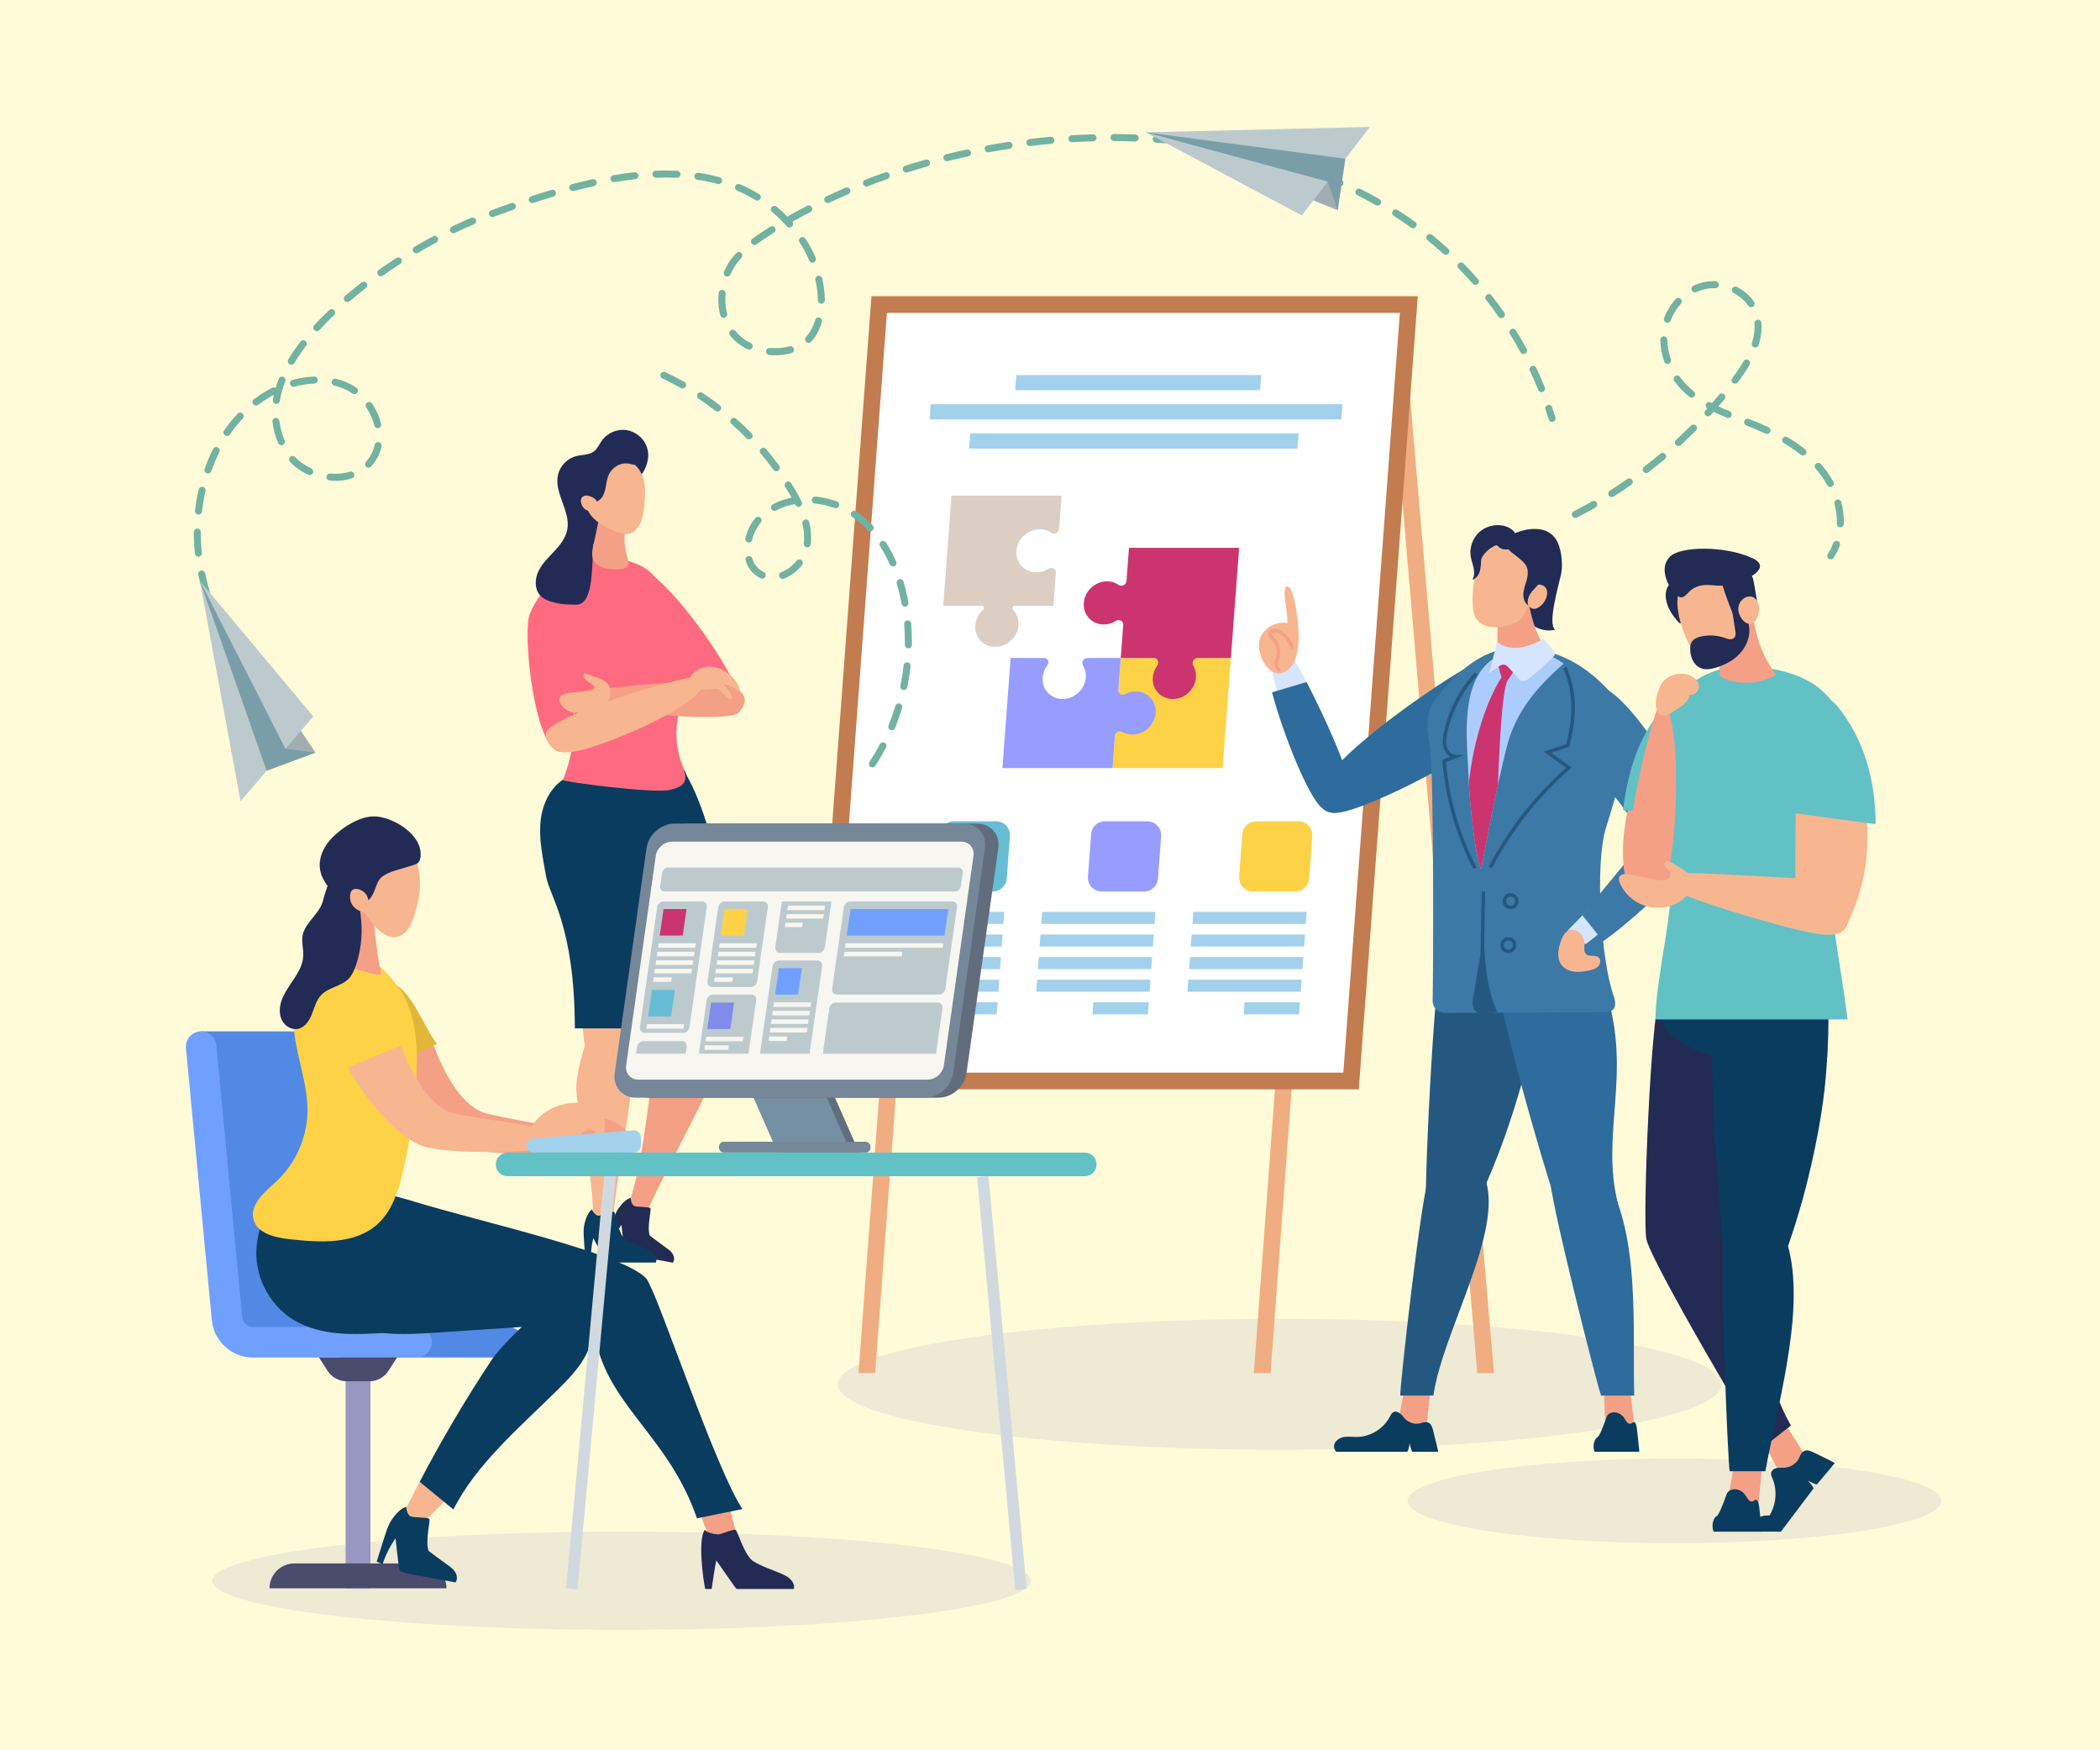 <?xml version="1.0" encoding="utf-8"?>
<!-- Generator: Adobe Illustrator 27.5.0, SVG Export Plug-In . SVG Version: 6.00 Build 0)  -->
<svg version="1.1" id="Layer_2" xmlns="http://www.w3.org/2000/svg" xmlns:xlink="http://www.w3.org/1999/xlink" x="0px" y="0px"
	 viewBox="0 0 600 500" style="enable-background:new 0 0 600 500;" xml:space="preserve">
<g>
	<rect style="fill:#FFFBD8;" width="600" height="500"/>
	<g>
		<g>
			<path style="fill:#F4A086;" d="M187.08,306.375c-2.06,5.432-2.39,21.543-7.243,37.21c-0.193,1.021,4.729,2.611,5.332,1.87
				c7.783-17.111,19.554-36.325,21.882-47.447c0.777-3.712-3.02-11.889-7.585-8.816C195.312,291.989,188.79,301.866,187.08,306.375z
				"/>
			<path style="fill-rule:evenodd;clip-rule:evenodd;fill:#222B54;" d="M174.861,349.509c0.477-1.513,0.967-3.055,1.889-4.346
				c0.902-1.264,1.969-2.489,3.435-3.002c0.009,0.817,0.36,2.06,1.108,2.389c0.591,0.26,4.061,0.169,4.544,0.598
				c0.325,0.288-1.061,5.566-0.179,7.836c0,0,3.161,2.393,4.792,3.544c0.665,0.469,1.325,0.983,1.747,1.679
				c0.422,0.695,0.565,1.613,0.165,2.322c-0.038,0.068-0.088,0.115-0.132,0.172l-12.049-2.208l-1.642-0.646
				c-0.131-0.565-0.203-1.152-0.27-1.727c-0.241-2.066-0.481-4.132-0.722-6.199c-1.357,1.925-2.424,4.054-3.163,6.291l-1.456-0.573
				C173.573,353.595,174.217,351.552,174.861,349.509z"/>
			<path style="fill:#F4A086;" d="M179.408,232.762c-0.669,4.6,0.211,9.276,1.253,13.807c3.29,14.292,9.572,35.029,16.065,48.179
				c0.79,1.6,10.168,4.263,10.426,2.609c2.636-16.862-1.111-46.73-6.243-63.007c-1.102-3.496-2.445-7.048-4.991-9.685
				C188.51,216.994,180.626,224.394,179.408,232.762z"/>
			<path style="fill:#F7B690;" d="M164.666,310.156c-0.249,5.805,4.499,21.203,4.815,37.602c0.138,1.03,5.31,0.993,5.65,0.1
				c2.012-18.689,7.151-40.629,5.866-51.92c-0.429-3.768-6.603-10.338-9.971-5.987C167.961,293.912,164.873,305.338,164.666,310.156
				z"/>
			<path style="fill-rule:evenodd;clip-rule:evenodd;fill:#0A3C5F;" d="M166.852,354.269c-0.11-1.583-0.218-3.197,0.167-4.736
				c0.376-1.507,0.921-3.038,2.098-4.051c0.308,0.757,1.089,1.785,1.905,1.818c0.645,0.026,3.841-1.329,4.448-1.107
				c0.436,0.16,1.142,6.367,3.068,7.683c1.926,1.317,4.183,2.043,6.3,3.022c0.739,0.341,1.48,0.729,2.021,1.336
				c0.541,0.608,0.847,1.485,0.581,2.254c-0.026,0.074-0.066,0.128-0.098,0.193h-14.014c-0.329-0.478-0.61-0.997-0.883-1.508
				c-0.98-1.835-1.961-3.669-2.941-5.504c-0.559,2.289-0.771,4.66-0.64,7.012h-1.565
				C167.15,358.543,167.001,356.406,166.852,354.269z"/>
			<path style="fill-rule:evenodd;clip-rule:evenodd;fill:#222B56;" d="M193.794,242.064c-3.682,4.564-14.783,8.29-17.923,6.335
				c-17.178-10.694-16.974-8.67-18.282-13.87c-1.014-4.03,1.16-8.105,3.256-11.694c1.87-3.203,21.088-6.195,29.73-3.946
				c1.753,0.456,4.458-0.163,5.189,1.549c1.397,3.271,2.308,6.403,4.443,11.807C201.408,235.286,197.275,237.749,193.794,242.064z"
				/>
			<path style="fill:#F7B690;" d="M159.948,224.41c6.112-8.362,20.579-6.986,25.008,3.892c4.9,12.034-1.112,59.484-3.863,68.652
				c-1.254,2.384-12.023,6.784-13.965,2.294c-1.444-14.032-5.725-40.119-7.816-47.224
				C157.741,246.683,153.61,233.083,159.948,224.41z"/>
			<path style="fill:#FE6B80;" d="M211.84,199.963c0.359,1.123-6.796,2.21-7.781,1.332c-9.13-8.132-20.714-19.367-26.566-30.101
				c-1.007-1.846,3.451-8.244,3.184-10.33C190.507,163.711,208.633,189.944,211.84,199.963z"/>
			<path style="fill-rule:evenodd;clip-rule:evenodd;fill:#0A3C5F;" d="M193.558,218.441c-2.131-0.854-4.688,1.122-6.658,1.756
				c-2.64,0.85-5.415,1.281-8.189,1.25c-5.497-0.063-11.291-1.83-16.307,0.422c-4.795,2.154-7.442,7.54-7.962,12.771
				c-0.52,5.231,0.686,10.456,1.565,15.638c0.987,5.814,8.157,14.038,8.236,43.499h43.853
				C210.736,248.584,197.192,219.898,193.558,218.441z"/>
			<path style="fill:#FE6B80;" d="M193.547,205.886c0.946-6.385,3.351-12.647,2.878-19.085c-0.373-5.081-4.552-9.333-7.214-14.065
				c-1.263-2.245-0.546-5.997-2.063-7.877c-3.132-3.881-7.673-4.513-12.419-6.046c-12.991-4.195-16.358,15.237-15.821,19.515
				c0.537,4.279,3.219,10.289,3.991,14.532c1.976,10.864,1.91,19.668-2.055,29.975c-0.181,0.47,25.495,3.827,30.299,2.86
				c4.87-0.98,5.492-2.795,3.823-7.1C193.358,214.447,192.89,210.313,193.547,205.886z"/>
			<path style="fill:#F4A086;" d="M204.981,194.986c-10.158-1.033-28.611,1.528-35.299,1.949c0.278,7.752,38.731,9.36,41.212,6.771
				C216.521,197.83,208.215,195.315,204.981,194.986z"/>
			<path style="fill:#FE6B80;" d="M164.799,174.595c-0.318,12.163-0.636,24.327-0.954,36.49c-0.026,0.989-0.08,2.059-0.706,2.825
				c-1.29,1.578-4.144,1.034-5.475-0.51c-5.74-6.659-8.124-33.056-6.344-37.847c1.463-3.936,4.307-7.839,8.224-9.611
				C165.002,163.472,164.91,170.34,164.799,174.595z"/>
			<path style="fill:#F7B690;" d="M200,193.473c-1.965-1.31-37.444,9.202-43.467,14.975c-1.639,1.571,0.56,5.901,3.624,6.361
				c2.055,0.309,5.07-0.229,6.794-0.73C180.738,210.074,205.894,198.188,200,193.473z"/>
			<path style="fill-rule:evenodd;clip-rule:evenodd;fill:#222B56;" d="M184.698,127.366c-0.97-2.411-3.314-4.212-5.893-4.527
				c-2.579-0.316-5.288,0.866-6.811,2.972c-0.775,1.072-1.285,2.381-2.346,3.171c-1.395,1.039-3.312,0.884-4.999,1.311
				c-2.56,0.648-4.668,2.827-5.23,5.407c-1.14,5.227,3.66,10.349,2.663,15.605c-0.454,2.393-2.055,4.394-3.717,6.175
				c-1.662,1.781-3.472,3.501-4.523,5.699c-1.051,2.197-1.163,5.057,0.455,6.878c1.156,1.301,2.937,1.826,4.637,2.202
				c1.895,0.418,3.831,0.479,5.771,0.479c4.489,0,4.489-9.242,4.718-16.389c0.133-4.136,9.706-4.585,10.876-8.555
				c0.641-2.177-0.088-4.517,0.132-6.775c0.215-2.202,1.346-3.758,2.748-5.367c1.048-1.203,1.753-3.044,1.961-4.601
				C185.304,129.811,185.165,128.528,184.698,127.366z"/>
			<path style="fill:#F4A086;" d="M178.692,150.387c-0.476,2.898-0.293,5.903,0.531,8.722c0.255,0.873,0.551,1.886,0.027,2.629
				c-0.5,0.709-1.497,0.803-2.365,0.831c-1.453,0.047-2.937,0.09-4.331-0.324c-1.394-0.414-2.709-1.371-3.167-2.751
				c-0.378-1.14-0.131-2.381,0.118-3.556c0.479-2.253,0.957-4.506,1.436-6.758c0.14-0.66,0.297-1.354,0.749-1.855
				c0.758-0.842,2.134-0.849,3.139-0.325c1.005,0.523,1.724,1.453,2.41,2.354L178.692,150.387z"/>
			<path style="fill:#F7B690;" d="M182.969,149.411c0.726-1.455,0.908-3.113,1.072-4.731c0.226-2.226,0.439-4.486,0.057-6.69
				c-0.383-2.205-1.439-4.384-3.285-5.649c-2.228-1.527-5.231-1.472-7.79-0.607c-2.222,0.751-4.359,2.194-5.233,4.371
				c-0.475,1.183-0.543,2.484-0.604,3.757c-0.08,1.654-0.155,3.35,0.35,4.928c0.559,1.746,1.8,3.215,3.263,4.32
				c1.463,1.105,3.146,1.879,4.84,2.58c0.979,0.405,1.986,0.793,3.043,0.859C180.789,152.681,182.095,151.164,182.969,149.411z"/>
			<path style="fill-rule:evenodd;clip-rule:evenodd;fill:#222B56;" d="M173.888,135.693c-0.942,2.123-0.578,4.799-2.057,6.59
				c-1.202,1.455-3.524,1.824-5.118,0.813c-1.215-0.771-1.93-2.2-2.011-3.637c-0.081-1.436,0.421-2.866,1.219-4.063
				c0.798-1.197,1.879-2.181,3.029-3.045c1.771-1.33,3.766-2.415,5.933-2.874c1.374-0.291,2.815-0.317,4.189-0.011
				c1.037,0.23,3.044,0.795,3.322,2.022c0.275,1.212-0.793,1.434-1.654,1.196c-1.311-0.363-2.485-0.467-3.791,0.058
				C175.6,133.282,174.478,134.364,173.888,135.693z"/>
			<path style="fill:#F7B690;" d="M168.724,141.813c-0.411-0.147-0.841-0.263-1.277-0.246c-0.436,0.017-0.881,0.183-1.16,0.518
				c-0.375,0.452-0.379,1.111-0.23,1.68c0.376,1.433,1.639,2.467,3.155,2.167c1.149-0.228,1.594-1.264,1.381-2.368
				C170.413,142.62,169.563,142.113,168.724,141.813z"/>
			<path style="fill:#F7B690;" d="M166.952,192.34c-1.313,1.906,3.144,3.026,2.848,4.19c-0.258,1.011-6.573,1.163-8.074,1.549
				c-0.729,0.187-1.576,0.499-1.821,1.381c-0.232,0.836,0.226,1.728,0.756,2.311c1.304,1.434,3.123,1.947,4.854,1.85
				c1.731-0.097,3.409-0.744,5.065-1.386c0.874-0.339,1.764-0.687,2.512-1.347c1.53-1.348,1.867-4.234,0.293-5.765
				C171.778,193.558,168.85,193.112,166.952,192.34z"/>
			<path style="fill:#F7B690;" d="M211.416,197.395c-1.566-0.935-3.802-1.879-4.816-1.995c0.964,0.954,2.984,3.374,2.428,4.258
				c-0.538,0.857-3.067-2.675-4.077-2.821c-1.988-0.288-4.184,0.759-6.051-0.155c-1.407-0.689-2.373-2.67-1.232-3.903
				C202.773,187.264,210.771,192.738,211.416,197.395z"/>
		</g>
		<ellipse style="opacity:0.58;fill:#E2DFCF;" cx="177.627" cy="451.582" rx="116.929" ry="14.032"/>
		<ellipse style="opacity:0.58;fill:#E2DFCF;" cx="365.65" cy="395.456" rx="126.284" ry="18.709"/>
		<ellipse style="opacity:0.58;fill:#E2DFCF;" cx="478.405" cy="428.749" rx="76.261" ry="12.082"/>
		<g>
			<polygon style="fill:#F0AD82;" points="402.341,107.128 426.853,392.265 422.085,392.265 397.573,107.128 			"/>
			<path style="fill:#F0AD82;" d="M372.311,267.252h-4.768l-9.301,125.013h4.768L372.311,267.252z M254.587,267.252l-9.3,125.013
				h4.768l9.301-125.013H254.587z"/>
			<polygon style="fill:#C27C50;" points="232.137,311.191 388.223,311.191 405.08,84.614 248.993,84.614 			"/>
			<polygon style="fill:#FFFFFF;" points="383.81,306.423 399.957,89.382 253.407,89.382 237.259,306.423 			"/>
			<g>
				<path style="fill-rule:evenodd;clip-rule:evenodd;fill:#FDD247;" d="M357.973,254.673h12.134c2.066,0,3.782-1.593,3.935-3.653
					l0.904-12.156c0.17-2.288-1.641-4.239-3.935-4.239h-12.134c-2.066,0-3.782,1.593-3.935,3.653l-0.904,12.156
					C353.867,252.723,355.678,254.673,357.973,254.673z"/>
				<path style="fill:#A2D1EB;" d="M340.958,260.499l-0.256,3.442h32.378l0.256-3.442H340.958z M372.856,266.956h-32.378
					l-0.256,3.442H372.6L372.856,266.956z M372.375,273.414h-32.378l-0.256,3.442h32.378L372.375,273.414z M371.895,279.871h-32.378
					l-0.256,3.442h32.378L371.895,279.871z M371.414,286.328h-15.818l-0.256,3.442h15.818L371.414,286.328z"/>
				<g>
					<path style="fill:#979DFE;" d="M314.777,254.673h12.134c2.066,0,3.782-1.593,3.935-3.653l0.904-12.156
						c0.17-2.288-1.64-4.239-3.935-4.239h-12.134c-2.066,0-3.782,1.593-3.935,3.653l-0.904,12.156
						C310.672,252.723,312.482,254.673,314.777,254.673z"/>
					<path style="fill:#A2D1EB;" d="M297.762,260.499l-0.256,3.442h32.378l0.256-3.442H297.762z M329.66,266.956h-32.378
						l-0.256,3.442h32.378L329.66,266.956z M329.18,273.414h-32.378l-0.256,3.442h32.378L329.18,273.414z M328.699,279.871h-32.378
						l-0.256,3.442h32.378L328.699,279.871z M328.219,286.328h-15.818l-0.256,3.442h15.818L328.219,286.328z"/>
				</g>
				<g>
					<path style="fill-rule:evenodd;clip-rule:evenodd;fill:#67BDD4;" d="M271.581,254.673h12.134c2.066,0,3.782-1.593,3.935-3.653
						l0.904-12.156c0.17-2.288-1.64-4.239-3.935-4.239h-12.134c-2.066,0-3.782,1.593-3.935,3.653l-0.904,12.156
						C267.476,252.723,269.286,254.673,271.581,254.673z"/>
					<path style="fill:#A2D1EB;" d="M254.567,260.499l-0.256,3.442h32.378l0.256-3.442H254.567z M286.464,266.956h-32.378
						l-0.256,3.442h32.378L286.464,266.956z M285.984,273.414h-32.378l-0.256,3.442h32.378L285.984,273.414z M285.503,279.871
						h-32.378l-0.256,3.442h32.378L285.503,279.871z M285.023,286.328h-15.818l-0.256,3.442h15.818L285.023,286.328z"/>
				</g>
			</g>
			<path style="fill:#A2D1EB;" d="M290.053,111.467h69.972l0.323-4.339h-69.972L290.053,111.467z M265.915,115.472l-0.323,4.339
				h117.652l0.323-4.339H265.915z M371.026,123.816h-93.812l-0.323,4.339h93.812L371.026,123.816z"/>
			<g>
				<polygon style="fill-rule:evenodd;clip-rule:evenodd;fill:#FDD247;" points="317.87,219.424 349.333,219.424 351.68,187.961 
					320.216,187.961 				"/>
				<path style="fill:#CC346F;" d="M315.356,166.136c1.624-0.233,3.102,0.155,4.249,0.959c0.882,0.618,2.172-0.054,2.255-1.168
					l0.703-9.428h31.463l-2.347,31.463h-9.428c-1.115,0-1.879,1.24-1.33,2.168c0.714,1.207,0.989,2.714,0.637,4.319
					c-0.598,2.725-3.017,4.898-5.777,5.202c-3.749,0.413-6.68-2.487-6.409-6.121c0.093-1.24,0.546-2.393,1.249-3.358
					c0.693-0.951,0.157-2.209-0.979-2.209h-9.426l0.703-9.426c0.085-1.137-1.126-1.766-2.124-1.144
					c-1.012,0.631-2.192,0.999-3.432,0.999c-3.634,0-6.299-3.147-5.61-6.864C310.261,168.789,312.602,166.531,315.356,166.136z"/>
				<path style="fill:#979DFE;" d="M299.263,190.03c-0.94,1.223-1.472,2.769-1.356,4.418c0.192,2.726,2.287,4.898,5.002,5.202
					c3.687,0.412,7.05-2.487,7.321-6.122c0.096-1.285-0.209-2.476-0.81-3.462c-0.545-0.895,0.161-2.105,1.245-2.105h9.551
					l-0.685,9.184c-0.076,1.021,0.971,1.66,1.9,1.162c1.156-0.62,2.499-0.905,3.885-0.719c2.728,0.368,4.769,2.627,4.873,5.389
					c0.141,3.722-2.995,6.876-6.633,6.876c-1.08,0-2.073-0.279-2.918-0.769c-0.86-0.498-2.008,0.13-2.084,1.157l-0.685,9.183
					h-31.463l2.347-31.463h9.548C299.365,187.961,299.935,189.156,299.263,190.03z"/>
				<path style="fill:#DCCEC3;" d="M271.848,141.606h31.463l-0.703,9.429c-0.083,1.114-1.373,1.786-2.255,1.168
					c-1.147-0.804-2.626-1.192-4.25-0.959c-2.755,0.396-5.095,2.654-5.602,5.391c-0.689,3.717,1.976,6.863,5.61,6.863
					c1.24,0,2.421-0.367,3.433-0.999c0.997-0.622,2.208,0.007,2.123,1.144l-0.703,9.426h-11.042c-0.58,0-0.921,0.708-0.53,1.107
					c1.287,1.313,1.916,3.261,1.451,5.381c-0.599,2.725-3.018,4.898-5.778,5.201c-3.748,0.412-6.679-2.487-6.408-6.122
					c0.131-1.758,0.988-3.342,2.255-4.463c0.447-0.396,0.192-1.104-0.383-1.104h-11.027L271.848,141.606z"/>
			</g>
		</g>
		<g>
			<g>
				<polygon style="fill:#616D7D;" points="245.481,329.252 224.548,329.252 214.082,305.523 235.015,305.523 				"/>
				<polygon style="fill:#7590A2;" points="243.128,329.252 222.196,329.252 211.729,305.523 232.662,305.523 				"/>
				<path style="fill:#758798;" d="M247.298,326.156h-40.436c-0.784,0-1.419,0.635-1.419,1.419v0.257
					c0,0.784,0.635,1.419,1.419,1.419h40.436c0.784,0,1.419-0.635,1.419-1.419v-0.257
					C248.718,326.792,248.082,326.156,247.298,326.156z"/>
				<path style="fill:#616D7D;" d="M185.482,313.58c-3.868,0-6.57-3.147-6.023-7.015l9.088-64.28
					c0.547-3.868,4.139-7.015,8.007-7.015h82.658c3.868,0,6.57,3.147,6.023,7.015l-9.088,64.28
					c-0.547,3.868-4.139,7.015-8.006,7.015H185.482z"/>
				<path style="fill:#758798;" d="M181.657,313.58c-3.868,0-6.57-3.147-6.023-7.015l9.088-64.28
					c0.547-3.868,4.139-7.015,8.007-7.015h82.658c3.868,0,6.57,3.147,6.023,7.015l-9.088,64.28
					c-0.547,3.868-4.139,7.015-8.006,7.015H181.657z"/>
				<path style="fill:#F7F6F0;" d="M182.387,308.413c-2.244,0-3.805-1.819-3.488-4.062l8.461-59.852
					c0.317-2.244,2.394-4.063,4.637-4.063h82.658c2.244,0,3.805,1.819,3.488,4.063l-8.462,59.852
					c-0.317,2.244-2.393,4.062-4.637,4.062H182.387z"/>
				<g>
					<path style="fill:#BCCACE;" d="M272.81,254.67h-82.891c-0.831,0-1.408-0.674-1.288-1.505l0.549-3.818
						c0.119-0.831,0.89-1.505,1.721-1.505h82.891c0.831,0,1.408,0.674,1.288,1.505l-0.549,3.818
						C274.411,253.996,273.641,254.67,272.81,254.67z"/>
					<path style="fill:#BCCACE;" d="M195.164,295.034h-10.956c-0.884,0-1.498-0.717-1.371-1.601l4.937-34.316
						c0.127-0.884,0.947-1.601,1.832-1.601h10.956c0.884,0,1.498,0.717,1.371,1.601l-4.937,34.316
						C196.868,294.317,196.048,295.034,195.164,295.034z"/>
					<path style="fill:#BCCACE;" d="M268.246,284.129h-29.129c-0.885,0-1.498-0.717-1.371-1.601l3.368-23.41
						c0.127-0.884,0.947-1.601,1.832-1.601h29.129c0.884,0,1.498,0.717,1.371,1.601l-3.368,23.41
						C269.95,283.412,269.13,284.129,268.246,284.129z"/>
					<path style="fill:#BCCACE;" d="M269.271,288.129c0.137-0.949-0.421-1.718-1.245-1.718h-29.347c-0.824,0-1.603,0.769-1.74,1.718
						l-1.853,12.877h32.332L269.271,288.129z"/>
					<path style="fill:#BCCACE;" d="M234.88,276.104c0.136-0.949-0.421-1.718-1.245-1.718h-11.174c-0.824,0-1.603,0.769-1.74,1.718
						l-3.583,24.903h14.159L234.88,276.104z"/>
					<path style="fill:#BCCACE;" d="M196.174,299.144c0.137-0.949-0.421-1.718-1.245-1.718h-11.174c-0.824,0-1.603,0.769-1.74,1.718
						l-0.268,1.863h14.159L196.174,299.144z"/>
					<path style="fill:#BCCACE;" d="M214.49,281.948h-10.956c-0.884,0-1.498-0.717-1.371-1.601l3.055-21.229
						c0.127-0.884,0.947-1.601,1.832-1.601h10.956c0.884,0,1.498,0.717,1.371,1.601l-3.055,21.229
						C216.194,281.231,215.374,281.948,214.49,281.948z"/>
					<path style="fill:#BCCACE;" d="M223.396,257.515l-1.866,12.971c-0.137,0.949,0.421,1.718,1.245,1.718h11.174
						c0.824,0,1.603-0.769,1.74-1.718l1.866-12.971H223.396z"/>
					<path style="fill:#BCCACE;" d="M216.035,285.847c0.137-0.949-0.421-1.718-1.245-1.718h-11.174c-0.824,0-1.603,0.769-1.74,1.718
						l-2.181,15.16h14.159L216.035,285.847z"/>
					<polygon style="fill:#CC346F;" points="195.068,267.261 188.497,267.261 189.585,259.696 196.157,259.696 					"/>
					<path style="fill:#F7F6F0;" d="M188.181,269.459l-0.187,1.299h10.613l0.187-1.299H188.181z M187.643,273.194h10.613
						l0.187-1.299H187.83L187.643,273.194z M187.293,275.63h10.613l0.187-1.299H187.48L187.293,275.63z M186.942,278.067h10.613
						l0.187-1.299h-10.613L186.942,278.067z M186.592,280.503h5.185l0.187-1.299h-5.185L186.592,280.503z"/>
					<polygon style="fill-rule:evenodd;clip-rule:evenodd;fill:#FDD247;" points="212.511,267.261 205.94,267.261 207.028,259.696 
						213.6,259.696 					"/>
					<path style="fill:#F7F6F0;" d="M205.624,269.459l-0.187,1.299h10.613l0.187-1.299H205.624z M205.086,273.194h10.613
						l0.187-1.299h-10.613L205.086,273.194z M204.736,275.63h10.613l0.187-1.299h-10.613L204.736,275.63z M204.385,278.067h10.613
						l0.187-1.299h-10.613L204.385,278.067z M204.035,280.503h5.185l0.187-1.299h-5.185L204.035,280.503z"/>
					<polygon style="fill:#70A0FE;" points="228.032,284.131 221.461,284.131 222.549,276.567 229.121,276.567 					"/>
					<path style="fill:#F7F6F0;" d="M221.145,286.329l-0.187,1.299h10.613l0.187-1.299H221.145z M220.607,290.064h10.613
						l0.187-1.299h-10.613L220.607,290.064z M220.257,292.501h10.613l0.187-1.299h-10.613L220.257,292.501z M219.906,294.937h10.613
						l0.187-1.299h-10.613L219.906,294.937z M219.556,297.374h5.185l0.187-1.299h-5.185L219.556,297.374z"/>
					<path style="fill:#F7F6F0;" d="M225.12,258.697l-0.187,1.299h10.613l0.187-1.299H225.12z M224.583,262.432h10.613l0.187-1.299
						H224.77L224.583,262.432z M224.232,264.869h4.929l0.187-1.299h-4.929L224.232,264.869z"/>
					<polygon style="fill:#70A0FE;" points="269.865,267.261 241.922,267.261 243.011,259.696 270.954,259.696 					"/>
					<path style="fill:#F7F6F0;" d="M241.606,269.459l-0.187,1.299h27.943l0.187-1.299H241.606z M241.069,273.194h16.575
						l0.187-1.299h-16.575L241.069,273.194z"/>
					<polygon style="fill-rule:evenodd;clip-rule:evenodd;fill:#818BEA;" points="208.667,293.976 202.096,293.976 203.185,286.411 
						209.756,286.411 					"/>
					<path style="fill:#F7F6F0;" d="M201.78,296.174l-0.187,1.299h10.613l0.187-1.299H201.78z M201.242,299.909h6.824l0.187-1.299
						h-6.824L201.242,299.909z"/>
					<polygon style="fill-rule:evenodd;clip-rule:evenodd;fill:#66BCD5;" points="191.743,290.37 185.172,290.37 186.26,282.805 
						192.832,282.805 					"/>
					<path style="fill:#F7F6F0;" d="M184.856,292.568l-0.187,1.299h10.613l0.187-1.299H184.856z"/>
				</g>
			</g>
			<g>
				<path style="fill:#5189E5;" d="M82.983,294.628l0.004,0.055c0.214-0.032,0.431-0.055,0.654-0.055
					c2.249,0,4.129,1.71,4.342,3.948l7.392,77.694c0.15,1.597,1.472,2.802,3.076,2.802h46.756c2.409,0,4.362,1.953,4.362,4.362
					c0,2.409-1.953,4.362-4.362,4.362H98.452c-3.572,0-6.792-1.6-8.968-4.14c-2.571,0.191-12.533,1.044-12.533,1.044l-10.207-3.248
					l-9.275-86.825H82.983z"/>
				<path style="fill:#70A0FE;" d="M72.28,379.073c-1.604,0-2.926-1.205-3.076-2.802l-7.392-77.694
					c-0.213-2.239-2.093-3.948-4.342-3.948l0,0c-2.572,0-4.585,2.214-4.342,4.775l7.39,77.681
					c0.569,6.071,5.665,10.713,11.763,10.713h46.755c2.409,0,4.362-1.953,4.362-4.362l0,0c0-2.409-1.953-4.362-4.362-4.362H72.28z"
					/>
				<rect x="98.743" y="387.796" style="fill:#9797C2;" width="7.093" height="65.928"/>
				<path style="fill:#4B4B6D;" d="M77.012,453.724L77.012,453.724c0-3.917,3.175-7.093,7.093-7.093h36.37
					c3.917,0,7.093,3.176,7.093,7.093l0,0H77.012z"/>
				<path style="fill:#4B4B6D;" d="M105.527,394.58h-6.475c-2.21,0-4.269-1.124-5.465-2.983l-2.444-3.801h22.292l-2.444,3.801
					C109.796,393.457,107.738,394.58,105.527,394.58z"/>
			</g>
			<g>
				<path style="fill:#F4A086;" d="M164.072,323.469c-3.428-1.616-23.083-4.362-26.557-5.876c-4.787-2.086-8.415-7.71-10.767-12.373
					c-1.3-2.578-2.335-5.274-3.37-7.972l-14.689,7.761c1.988,3.406,4.203,6.681,6.636,9.784c3.734,4.763,8.061,9.203,13.399,12.055
					c5.564,2.973,28.589,3.333,34.82,2.349C168.565,328.156,167.501,325.085,164.072,323.469z"/>
				<path style="fill:#E2B639;" d="M113.011,281.304c-3.878-2.1-11.836-1.655-12.221,3.932c-0.226,3.288,1.662,6.879,2.913,9.834
					c1.396,3.298,2.996,6.509,4.787,9.61c0.064,0.111,0.134,0.22,0.199,0.331l16.185-6.75
					C121.318,293.781,117.986,283.997,113.011,281.304z"/>
				<path style="fill:#F4A086;" d="M178.195,322.239c1.283,1.222,2.253,2.872,2.291,4.644c0.039,1.771-1.406,5.321-2.722,4.135
					c-1.088-0.98-1.359-2.619-2.823-2.575c-1.463,0.044-2.774,0.852-4.135,1.393c-4.015,1.595-16.176-0.569-11.002-6.927
					C163.768,318.038,173.868,318.117,178.195,322.239z"/>
				<path style="fill:#F4A086;" d="M205.08,442.62c0.83,1.246,1.939,2.637,3.433,2.602c2.579-0.061,2.766-3.741,2.12-6.218
					c-0.697-2.672-1.393-5.345-2.09-8.017l-8.098,2.367C201.329,436.714,203.51,440.263,205.08,442.62z"/>
				<path style="fill-rule:evenodd;clip-rule:evenodd;fill:#0A3C5F;" d="M184.659,365.236c-6.517-7.198-47.253-16.145-66.41-22.006
					c-14.306-4.377-29.028-6.838-31.206,12.484c-0.94,8.335,3.303,16.897,10.443,21.281c7.777,4.776,17.553,4.328,26.66,3.725
					c17.362-1.149,28.009-1.854,45.37-3.004c1.66,22.721,20.969,30.855,29.614,56.021l12.987-2.648
					C204.242,419.241,187.897,369.384,184.659,365.236z"/>
				<path style="fill:#F7B690;" d="M116.051,430.884c-0.664,1.342-1.314,2.998-0.537,4.274c1.342,2.203,4.623,0.526,6.446-1.272
					c1.966-1.939,3.933-3.879,5.899-5.818l-7.947-4.748C118.6,425.829,117.307,428.346,116.051,430.884z"/>
				<path style="fill-rule:evenodd;clip-rule:evenodd;fill:#0A3C5F;" d="M83.798,376.995c7.777,4.776,17.553,4.328,26.66,3.725
					c17.978-1.19,35.957-2.38,53.935-3.571c2.87-0.19,6.09-0.555,7.88-2.806c2.09-2.629,1.078-6.738-1.301-9.108
					c-2.38-2.37-5.728-3.433-8.94-4.416c-19.157-5.863-38.313-11.729-57.47-17.59c-14.306-4.377-29.028-6.838-31.206,12.484
					C72.416,364.048,76.659,372.611,83.798,376.995z"/>
				<path style="fill-rule:evenodd;clip-rule:evenodd;fill:#0A3C5F;" d="M173.334,370.191
					c-3.961-12.262-28.663,11.941-32.976,18.455c-7.4,11.177-14.223,22.76-20.447,34.675l9.644,7.894
					c6.325-12.743,18.94-23.5,29.258-33.677c3.391-3.345,6.852-6.785,8.922-11.128C169.805,382.065,174.04,372.378,173.334,370.191z
					"/>
				<path style="fill:#FDD247;" d="M84.182,295.786c0.98,7.316,3.791,14.411,3.672,21.792c-0.119,7.39-3.342,14.682-8.728,19.744
					c-3.32,3.12-7.877,6.663-6.689,11.061c1.069,3.956,6.016,5.128,10.088,5.591c8.879,1.009,19.01,1.633,25.542-4.466
					c4-3.735,5.731-9.257,7.004-14.579c2.255-9.428,3.577-19.079,3.94-28.766c0.31-8.25-0.242-17.045-4.984-23.802
					c-4.725-6.733-10.028-11.198-17.76-8.824C87.476,282.16,83.21,288.53,84.182,295.786z"/>
				<path style="fill-rule:evenodd;clip-rule:evenodd;fill:#222B54;" d="M201.413,436.993c0.504,0.882,2.828,1.295,3.786,1.334
					c0.757,0.03,4.224-1.549,4.973-1.291c0.539,0.186,2.551,7.422,5.048,8.957c2.497,1.535,5.268,2.381,7.924,3.523
					c0.926,0.398,1.865,0.849,2.612,1.558c0.747,0.709,1.271,1.731,1.109,2.628c-0.016,0.086-0.052,0.15-0.078,0.225H210.45
					c-0.475-0.557-0.903-1.163-1.318-1.758c-1.494-2.139-2.988-4.277-4.482-6.416c-0.471,2.337-0.878,5.077-1.33,8.174h-1.825
					C200.912,451.434,199.301,439.581,201.413,436.993z"/>
				<path style="fill-rule:evenodd;clip-rule:evenodd;fill:#0A3C5F;" d="M109.868,438.99c0.556-1.764,1.128-3.561,2.202-5.067
					c1.051-1.474,2.296-2.902,4.005-3.5c0.011,0.953,0.42,2.401,1.291,2.785c0.689,0.303,4.734,0.198,5.297,0.697
					c0.379,0.336-1.237,6.489-0.209,9.135c0,0,3.686,2.79,5.587,4.131c0.775,0.547,1.544,1.146,2.037,1.957
					c0.492,0.811,0.659,1.881,0.193,2.707c-0.045,0.08-0.102,0.134-0.153,0.201l-14.046-2.574l-1.914-0.753
					c-0.153-0.659-0.237-1.342-0.315-2.013c-0.28-2.409-0.561-4.817-0.841-7.226c-1.583,2.244-2.826,4.726-3.687,7.333l-1.698-0.668
					C108.367,443.753,109.118,441.371,109.868,438.99z"/>
				<path style="fill:#F7B690;" d="M154.718,322.597c-3.428-1.616-23.083-3.489-26.557-5.004c-4.787-2.086-8.415-7.71-10.767-12.373
					c-1.3-2.578-2.335-5.274-3.37-7.972l-14.689,7.761c1.988,3.406,4.203,6.681,6.636,9.784c3.734,4.763,8.061,9.203,13.399,12.055
					c5.564,2.973,28.589,2.46,34.82,1.476C159.211,327.284,158.147,324.213,154.718,322.597z"/>
				<path style="fill:#FDD247;" d="M111.372,290.763c-1.733-3.762-4.073-7.487-7.715-9.459c-3.878-2.1-11.836-1.655-12.221,3.932
					c-0.226,3.288,1.662,6.879,2.913,9.834c1.396,3.298,2.996,6.509,4.787,9.61c0.064,0.111,0.134,0.22,0.199,0.331l16.185-6.75
					C114.683,296.078,112.349,292.884,111.372,290.763z"/>
				<path style="fill:#F7B690;" d="M168.775,315.789c1.621,0.715,3.094,1.938,3.73,3.592c0.637,1.653,0.482,5.483-1.159,4.813
					c-1.355-0.553-2.167-2.003-3.528-1.465c-1.361,0.538-2.321,1.743-3.417,2.713c-3.236,2.862-15.41,4.951-12.699-2.786
					C153.779,316.73,163.307,313.379,168.775,315.789z"/>
				<g>
					<path style="fill:#F4A086;" d="M97.767,256.699c0.684-1.29,8.188,2.579,8.634,3.505c0.446,0.926,0.919,11.409,2.523,17.953
						c0.346,1.412-13.651-2.912-12.657-4.622C97.88,270.763,99.526,260.191,97.767,256.699z"/>
					<path style="fill:#F7B690;" d="M119.398,247.25c-2.592-10.753-17.302-8.485-20.795-7.413c-3.493,1.072-3.583,6.014-3.92,9.653
						c-0.208,2.246,0.606,4.479,1.942,6.262c1.285,1.714,6.88,4.295,7.196,4.363c2.076,3.579,5.451,7.671,8.884,7.621
						c1.546-0.023,2.949-1.014,3.857-2.266s1.406-2.746,1.89-4.215C119.954,256.697,120.522,251.916,119.398,247.25z"/>
					<path style="fill-rule:evenodd;clip-rule:evenodd;fill:#222B56;" d="M93.938,253.499c-1.281-1.547-2.282-3.386-2.533-5.379
						c-0.298-2.358,0.485-4.767,1.812-6.739c2.369-3.521,8.488-8.065,13.431-8.166c5.281-0.107,14.351,5.152,13.49,11.686
						c-0.257,1.955-1.331,1.969-3.201,2.593c-2.464,0.823-5.771,1.391-7.815,2.995c-2.444,1.918-1.358,6.545-6.361,8.048
						c-1.617,0.486-3.279,3.342-4.353,5.564C97.132,262.65,95.177,254.996,93.938,253.499z"/>
					<path style="fill-rule:evenodd;clip-rule:evenodd;fill:#222B56;" d="M86.52,266.97c-0.471,2.014,0.239,4.115,0.125,6.181
						c-0.265,4.802-4.755,8.274-6.254,12.844c-0.577,1.759-0.674,3.751,0.143,5.412c0.817,1.661,2.689,2.863,4.511,2.534
						c2.01-0.363,3.311-2.323,4.065-4.222c0.754-1.898,1.252-3.99,2.66-5.47c2.174-2.284,5.938-2.493,8.031-4.851
						c2.018-2.272,3.521-8.584,3.521-13.242c0-8.98-2.879-17.174-7.189-15.882c-2.571,0.771-3.313,5.452-3.997,7.51
						C90.975,261.279,87.349,263.422,86.52,266.97z"/>
					<path style="fill:#F7B690;" d="M100.59,254.323c-0.262,0.244-0.397,0.595-0.479,0.944c-0.257,1.094-0.053,2.288,0.551,3.236
						c0.604,0.947,1.601,1.636,2.702,1.865c0.436,0.091,0.917,0.104,1.298-0.127c1.31-0.798,0.645-3.577,0.016-4.654
						C104.024,254.468,101.706,253.286,100.59,254.323z"/>
				</g>
			</g>
			<path style="fill:#A2D1EB;" d="M180.928,322.916l-28.655,2.292c-1.053,0.084-1.864,0.963-1.864,2.019l0,0
				c0,1.119,0.907,2.026,2.026,2.026h28.655c1.119,0,2.026-0.907,2.026-2.026v-2.292
				C183.115,323.753,182.106,322.822,180.928,322.916z"/>
			<g>
				<g>
					
						<rect x="109.523" y="393.342" transform="matrix(0.092 -0.996 0.996 0.092 -240.102 526.605)" style="fill:#D0D9DF;" width="118.445" height="3.271"/>
				</g>
				<g>
					
						<rect x="284.57" y="335.755" transform="matrix(0.996 -0.092 0.092 0.996 -35.15 28.028)" style="fill:#D0D9DF;" width="3.271" height="118.445"/>
				</g>
				<path style="fill:#62C1C5;" d="M309.922,336.007H145.03c-1.865,0-3.377-1.512-3.377-3.377l0,0c0-1.865,1.512-3.377,3.377-3.377
					h164.892c1.865,0,3.377,1.512,3.377,3.377l0,0C313.299,334.495,311.787,336.007,309.922,336.007z"/>
			</g>
		</g>
		<g>
			<g>
				<path style="fill:#255880;" d="M421.862,344.181c-1.383,2.915-3.267,6.202-6,7.018c-1.895,0.565-7.22-3.019-8.286-4.458
					c-1.066-1.439,2.239-70.823,4.624-75.047c3.2-5.667,28.455,2.159,27.585,11.99c-1.112,12.567-4.691,25.936-8.94,38.397
					C428.295,329.559,425.293,336.953,421.862,344.181z"/>
				<path style="fill:#F4A086;" d="M467.068,408.59c-2.723,0.409-5.603,0.179-8.352-0.667c-0.145-3.256-0.29-6.513-0.435-9.769
					c-0.018-0.411-0.033-0.843,0.152-1.191c0.271-0.512,0.893-0.709,1.478-0.814c2.217-0.398,5.638-0.522,6.001,2.303
					C466.346,401.828,466.681,405.212,467.068,408.59z"/>
				<path style="fill:#F4A086;" d="M407.397,408.59c-2.817,0.409-5.644,0.179-8.199-0.667c0.603-3.256,1.206-6.513,1.809-9.769
					c0.076-0.411,0.161-0.842,0.426-1.191c0.389-0.512,1.056-0.71,1.666-0.815c2.309-0.398,5.758-0.522,5.472,2.303
					C408.229,401.828,407.786,405.212,407.397,408.59z"/>
				<path style="fill:#255880;" d="M408.318,336.193c3.606-5.765,12.297-9.717,15.949,0.284
					c5.57,15.253-12.096,43.783-14.725,62.202h-9.459C399.819,396.897,406.317,339.392,408.318,336.193z"/>
				<path style="fill-rule:evenodd;clip-rule:evenodd;fill:#0A3C5F;" d="M454.091,288.588c-2.303,1.814-5.348,2.092-8.204,2.092
					c-23.513,0-37.118-7.647-33.867-18.447c3.34-11.094,24.382-9.303,35.373-5.728c2.369,0.771,5.821,1.517,7.44,3.729
					C457.18,273.439,459.687,284.18,454.091,288.588z"/>
				<path style="fill:#2D6C9C;" d="M384.504,231.75c-2.257,0.597-5.01,0.86-6.601-0.849c-0.93-0.999-1.207-2.479-1.003-3.828
					c0.204-1.35,0.833-2.596,1.525-3.773c5.449-9.258,29.461-26.079,39.415-31.865c4.381-2.546,2.873,20.484,1.221,23.007
					C417.388,216.996,394.979,228.979,384.504,231.75z"/>
				<path style="fill:#2D6C9C;" d="M462.283,343.864c-0.499,2.915-4.262,6.518-6.748,7.334c-1.724,0.566-8.136-3.019-9.639-4.458
					c-1.503-1.439-18.336-59.649-17.233-63.873c1.48-5.667,6.266-9.336,11.486-10.181c7.586-1.228,15.781,1.411,18.815,10.997
					C466.288,306.819,457.211,324.105,462.283,343.864z"/>
				<path style="fill:#D5E5FD;" d="M369.487,188.182c-0.966-1.295-2.2-2.725-3.814-2.653c-1.363,0.06-2.463,1.259-2.842,2.569
					c-0.115,0.398,0.878,5.005,2.202,10.039l8.28-3.306C371.65,191.644,370.26,189.219,369.487,188.182z"/>
				<path style="fill:#2D6C9C;" d="M373.313,194.831l-9.873,2.941c3.038,11.551,10.258,29.767,14.273,33.076
					c2.902,2.391,6.096,1.371,8.365-1.117C388.541,227.03,379.208,206.132,373.313,194.831z"/>
				<path style="fill:#2D6C9C;" d="M442.908,336.193c1.647-5.754,10.019-10.302,16.045,0.284
					c9.704,17.045,7.436,42.518,7.971,62.202h-9.459C456.598,396.897,441.993,339.392,442.908,336.193z"/>
				<path style="fill:#3C79A6;" d="M409.473,200.722c-2.396,3.543-1.526,8.593-0.929,12.69c1.277,8.766,0.906,70.667,0.786,72.047
					c-0.12,1.381,0.481,2.921,1.875,3.544c0.817,0.365,1.772,0.367,2.686,0.361c12.349-0.08,31.901-0.16,44.25-0.24
					c0.82-0.005,1.697-0.026,2.368-0.445c1.483-0.925,0.97-2.935,0.438-4.471c-3.562-10.287-5.321-37.369-2.089-47.742
					c3.207-10.292,7.147-23.007,5.37-33.768c-4.357-5.32-13.267-17.669-30.934-17.669
					C420.901,185.03,411.623,197.543,409.473,200.722z"/>
				<path style="fill:#3C79A6;" d="M457.517,196.259c-1.686-0.503-13.559,0.253-10.39,8.695
					c3.933,10.48,11.793,19.015,18.354,28.084c2.016,2.786,4.062,5.606,6.719,7.789c2.657,2.184,6.038,3.696,9.465,3.414
					c1.794-0.148,4.442-0.992,5.323-2.753c0.708-1.416-0.172-3.747-0.493-5.157C485.353,231.326,466.882,199.054,457.517,196.259z"
					/>
				<path style="fill-rule:evenodd;clip-rule:evenodd;fill:#18898D;" d="M473.179,227.505c0.017,0.068,0.026,0.138,0.026,0.209
					C473.198,227.645,473.187,227.575,473.179,227.505z"/>
				<path style="fill:#D5E5FD;" d="M447.882,265.952c-0.165,1.744,3.303,3.32,5.011,3.707c0.494,0.112,3.03-2.418,6.587-4.885
					l-5.428-5.552C451.517,262.389,447.915,265.596,447.882,265.952z"/>
				<path style="fill:#ACCCFD;" d="M423.231,248.064c2.24-11.873,4.53-23.712,7.209-34.463c2.534-10.167,8.632-17.331,16.317-24.007
					c-6.348-4.956-17.417-5.425-22.858,1.049c-6.714,7.988-4.58,22.476-4.279,32.054
					C419.859,230.298,422.058,248.078,423.231,248.064z"/>
				<path style="fill:#CC346F;" d="M430.783,194.311c0.886-1.279,2.065-2.631,1.796-4.163c-0.176-1.005-1.048-1.849-2.059-1.992
					c-3.749-0.532-2.029,3.546-1.493,5.34c-3.601,5.399-7.931,16.73-9.365,30.25c0.386,8.067,2.447,24.331,3.569,24.318
					c1.526-8.09,3.079-16.156,4.759-23.881C428.31,215.262,429.126,196.703,430.783,194.311z"/>
				<path style="fill:#3C79A6;" d="M487.138,238.936c-0.45-1.611-2.098-2.559-3.67-3.131c-2.639-0.961-5.955-1.611-8.755-1.047
					c-1.931,0.389-2.528,2.144-3.632,3.559c-2.762,3.542-13.56,16.384-18.969,23.144l5.917,7.441
					c8.742-6.062,24.621-21.407,27.278-24.88C486.447,242.536,487.641,240.739,487.138,238.936z"/>
				<g>
					<path style="fill-rule:evenodd;clip-rule:evenodd;fill:#222B56;" d="M431.308,153.268c1.363-1.369,10.783-4.955,13.815,1.842
						c1.055,2.365,1.449,6.406,0.896,8.936c-0.733,3.358-3.954,14.28-1.67,15.848c-2.301,0.549-4.841-0.022-6.686-1.502
						c-1.845-1.48-2.954-3.836-2.918-6.201c0.041-2.673,1.442-5.356,0.683-7.919c-0.458-1.547-1.635-2.759-2.771-3.905
						c-0.915-0.922-2.453-1.938-2.689-3.252C429.728,155.774,430.372,154.209,431.308,153.268z"/>
					<path style="fill-rule:evenodd;clip-rule:evenodd;fill:#222B56;" d="M422.616,157.593c0.157-1.131,0.519-2.298,1.365-3.065
						c1.355-1.228,3.51-1.033,5.163-0.249c0.891,0.422,1.803,1.151,1.809,2.136c0.004,0.825-0.631,1.499-1.249,2.046
						c-1.427,1.263-3.475,3.134-5.357,3.637C422.023,162.719,422.431,158.928,422.616,157.593z"/>
					<path style="fill:#F4A086;" d="M428.329,172.643c1.21-5.341,5.251-6.592,7.601-5.31c1.506,9.997,3.04,14.441,6.959,19.894
						c-4.872,3.124-13.19,2.542-14.987,0C427.831,186.425,427.704,175.404,428.329,172.643z"/>
					<path style="fill:#F7B690;" d="M438.218,160.039c-2.265-5.426-9.692-6.742-13.878-2.078c-3.832,4.27-4.285,15.524-2.863,18.31
						c2.487,4.871,11.406,2.73,13.307,0.178C437.569,172.711,440.123,164.603,438.218,160.039z"/>
					<path style="fill-rule:evenodd;clip-rule:evenodd;fill:#222B56;" d="M423.271,159.037c-0.16,1.254-0.088,2.539-0.372,3.771
						c-0.284,1.232-1.036,2.468-2.243,2.845c0.616-0.975,0.614-2.222,0.387-3.353c-0.227-1.131-0.657-2.216-0.834-3.356
						c-0.388-2.485,0.526-5.136,2.363-6.855c1.836-1.718,4.543-2.454,6.996-1.903c1.353,0.304,2.673,1.03,3.378,2.224
						c0.705,1.194,0.627,2.893-0.407,3.816c-0.842,0.751-2.154,0.871-3.22,0.624c-0.905-0.21-1.183-0.83-1.927-1.241
						C425.062,154.324,423.512,157.146,423.271,159.037z"/>
					<path style="fill:#F7B690;" d="M441.982,170.054c-0.254,1.323-1.046,2.536-2.156,3.3c-3.175,2.188-4.387-2.378-3.139-4.636
						C438.174,166.026,442.674,166.454,441.982,170.054z"/>
					<path style="fill-rule:evenodd;clip-rule:evenodd;fill:#222B56;" d="M430.513,156.069c0.024,1.027,2.757,2.696,3.509,3.395
						c0.752,0.7,1.605,1.341,2.074,2.255c0.605,1.178,0.462,2.601,0.124,3.882c-0.337,1.281-0.855,2.528-0.962,3.848
						c-0.107,1.32,0.299,2.793,1.417,3.504c-0.486-1.225,0.036-2.634,0.821-3.693c0.784-1.059,1.821-1.916,2.571-3
						c1.439-2.079,1.646-4.948,0.522-7.213c-0.8-1.612-2.999-4.23-4.678-4.861C434.52,153.665,430.458,153.744,430.513,156.069z"/>
				</g>
				<path style="fill-rule:evenodd;clip-rule:evenodd;fill:#0A3C5F;" d="M381.152,413.374c-0.121-1.353,1.163-2.475,2.485-2.79
					c1.322-0.315,2.704-0.075,4.063-0.091c3.875-0.045,7.64-2.369,9.417-5.813c0.244-0.473,0.481-0.996,0.946-1.257
					c0.618-0.348,1.42-0.089,1.969,0.361c0.548,0.45,0.936,1.065,1.437,1.567c0.898,0.9,2.18,1.399,3.448,1.38
					c1.063-0.016,2.253-0.828,3.275-0.291c0.902,0.474,1.144,1.722,1.373,2.612c0.394,1.533,0.751,3.077,1.126,4.615
					c0.083,0.341,0.164,0.697,0.19,1.047h-7.384c-0.343-0.484-0.623-1.892-0.771-2.473c-0.024,0.597-0.261,2.013-0.64,2.473h-20.296
					C381.441,414.34,381.198,413.883,381.152,413.374z"/>
				<path style="fill-rule:evenodd;clip-rule:evenodd;fill:#0A3C5F;" d="M455.306,413.374c-0.053-1.353,0.511-2.475,1.092-2.79
					c0.581-0.315,1.488-2.584,2.691-5.904c0.55-1.519,3.616-1.943,5.147,0.671c0.497,0.849,0.958,1.399,1.516,1.38
					c0.467-0.016,0.991-0.828,1.44-0.291c0.396,0.474,0.503,1.722,0.603,2.612c0.173,1.533,0.33,3.077,0.495,4.615
					c0.036,0.341,0.072,0.697,0.083,1.047h-12.787C455.433,414.34,455.326,413.883,455.306,413.374z"/>
				<path style="fill:#D5E5FD;" d="M425.471,192.345c0.785-0.575,1.57-1.15,2.355-1.725c0.552-0.404,1.175-0.829,1.856-0.754
					c0.673,0.074,1.187,0.614,1.638,1.121c0.775,0.871,1.551,1.743,2.326,2.614c0.366,0.412,0.772,0.847,1.313,0.953
					c0.699,0.137,1.364-0.316,1.925-0.754c2.498-1.947,4.858-4.071,7.056-6.35c0.201-0.208,0.414-0.451,0.404-0.741
					c-0.008-0.237-0.166-0.439-0.317-0.622c-0.974-1.185-1.949-2.37-2.923-3.556c-2.167,1.057-4.391,2.096-6.778,2.435
					c-1.838,0.261-3.81,0.063-5.465-0.822c-0.276-0.147-0.795-0.659-1.111-0.487c-0.306,0.166-0.38,1.164-0.461,1.483
					c-0.284,1.125-0.567,2.249-0.851,3.374C426.115,189.79,425.793,191.067,425.471,192.345z"/>
				<g>
					
						<rect x="406.357" y="271.093" transform="matrix(0.019 -1 1 0.019 143.887 689.774)" style="fill:#255880;" width="33.891" height="1.001"/>
				</g>
				<g>
					<path style="fill:#255880;" d="M426.241,248.041l-0.887-0.464c5.613-10.721,13.046-20.219,22.1-28.24l-6.421-4.615l6.503-2.154
						c1.793-7.53,2.311-14.117-0.865-21.663l0.922-0.388c3.32,7.886,2.741,14.721,0.851,22.555l-0.065,0.27l-5.169,1.711
						l5.851,4.204l-0.475,0.415C439.411,227.7,431.893,237.244,426.241,248.041z"/>
				</g>
				<g>
					<path style="fill:#255880;" d="M421.009,248.29c-4.957-9.499-8.033-20.165-8.895-30.846l-0.03-0.372l2.301-0.892
						c-0.984-0.575-1.668-1.614-1.949-2.586c-0.43-1.488-0.197-3.034,0.118-4.482c1.388-6.375,4.466-12.275,8.899-17.063l0.735,0.68
						c-4.313,4.657-7.306,10.395-8.657,16.596c-0.287,1.32-0.502,2.717-0.134,3.992c0.321,1.111,1.293,2.26,2.529,2.31l2.403,0.095
						l-5.187,2.014c0.893,10.425,3.917,20.822,8.755,30.093L421.009,248.29z"/>
				</g>
				<path style="fill:#F7B690;" d="M445.394,270.908c-0.307,1.576-0.258,3.325,0.664,4.639c0.814,1.16,2.208,1.813,3.611,2.008
					c1.403,0.195,2.83-0.017,4.22-0.292c0.986-0.195,2.024-0.453,2.724-1.173c0.701-0.72,0.86-2.052,0.066-2.668
					c-0.939-0.729-2.48-0.04-3.41-0.782c-0.933-0.745-0.51-2.203-0.557-3.396c-0.071-1.803-1.945-3.969-3.893-3.657
					C446.667,265.93,445.744,269.115,445.394,270.908z"/>
				<g>
					<path style="fill:#F7B690;" d="M360.063,182.183c1.218-2.945,4.647-4.79,7.776-4.184c0.188-3.404-2.31-12.043,0.565-10.211
						c1.275,0.813,3.455,11.96,2.329,18.008c-0.372,1.999-1.023,4.076-2.558,5.409C363.052,195.654,358.31,186.42,360.063,182.183z"
						/>
					<g>
						<path style="fill:#F4A086;" d="M365.523,191.842c-0.058,0-0.116-0.01-0.173-0.031c-0.934-0.345-1.294-1.415-1.235-2.262
							c0.036-0.513,0.185-0.985,0.327-1.441c0.072-0.231,0.145-0.461,0.2-0.696c0.352-1.492-0.063-3.132-1.082-4.277
							c-0.078-0.087-0.158-0.171-0.238-0.255c-0.232-0.243-0.471-0.494-0.658-0.812c-0.347-0.589-0.378-1.258-0.081-1.747
							c0.514-0.844,1.648-0.809,2.468-0.522c2.177,0.763,3.941,2.704,4.495,4.942c0.066,0.268-0.098,0.539-0.365,0.606
							c-0.27,0.063-0.539-0.099-0.606-0.365c-0.475-1.92-1.988-3.584-3.856-4.239c-0.498-0.176-1.101-0.199-1.28,0.097
							c-0.118,0.194-0.041,0.502,0.087,0.72c0.129,0.219,0.319,0.419,0.521,0.63c0.088,0.092,0.176,0.185,0.261,0.28
							c1.233,1.385,1.734,3.367,1.308,5.172c-0.061,0.257-0.14,0.511-0.219,0.764c-0.132,0.42-0.256,0.816-0.283,1.213
							c-0.035,0.49,0.157,1.097,0.582,1.253c0.26,0.096,0.392,0.383,0.296,0.643C365.918,191.717,365.726,191.842,365.523,191.842z"
							/>
					</g>
				</g>
				<g>
					<path style="fill:#255880;" d="M431.597,259.723c-1.263,0-2.291-1.027-2.291-2.29c0-1.263,1.028-2.29,2.291-2.29
						c1.262,0,2.29,1.027,2.29,2.29C433.887,258.695,432.859,259.723,431.597,259.723z M431.597,256.142
						c-0.711,0-1.29,0.579-1.29,1.29c0,0.711,0.579,1.29,1.29,1.29s1.289-0.579,1.289-1.29
						C432.887,256.721,432.308,256.142,431.597,256.142z"/>
				</g>
				<g>
					<path style="fill:#255880;" d="M430.952,272.282c-1.262,0-2.29-1.027-2.29-2.29s1.028-2.29,2.29-2.29
						c1.263,0,2.291,1.027,2.291,2.29S432.215,272.282,430.952,272.282z M430.952,268.702c-0.711,0-1.29,0.579-1.29,1.29
						c0,0.711,0.578,1.29,1.29,1.29c0.711,0,1.29-0.579,1.29-1.29C432.242,269.281,431.663,268.702,430.952,268.702z"/>
				</g>
				<path style="fill:#255880;" d="M423.763,263.752c0.385,8.73,0.459,17.385,4.003,25.373c-1.958,0.073-4.371,1.108-6.029-0.182
					c-1.829-1.423-0.567-4.981-0.324-6.879C422.157,276.267,424.042,269.577,423.763,263.752z"/>
			</g>
		</g>
		<g>
			<path style="fill:#F4A086;" d="M502.264,430.956c-3.023,0.441-6.07,0.193-8.835-0.718c0.59-3.504,1.18-7.008,1.77-10.512
				c0.075-0.443,0.158-0.907,0.436-1.281c0.409-0.55,1.124-0.763,1.778-0.876c2.477-0.428,6.187-0.562,5.93,2.479
				C503.036,423.68,502.62,427.321,502.264,430.956z"/>
			<path style="fill:#F4A086;" d="M516.457,417.032c-2.112,2.218-4.659,3.902-7.384,4.883c-1.653-3.157-3.306-6.314-4.959-9.471
				c-0.209-0.399-0.423-0.82-0.431-1.291c-0.011-0.691,0.423-1.302,0.869-1.796c1.69-1.871,4.527-4.268,6.162-1.686
				C512.669,410.756,514.542,413.915,516.457,417.032z"/>
			<path style="fill-rule:evenodd;clip-rule:evenodd;fill:#222B54;" d="M474.423,283.647c3.444-6.098,30.62,2.324,29.684,12.901
				c-1.197,13.523-5.048,27.909-9.62,41.318c-0.194,0.569-0.391,1.138-0.59,1.706c-2.453,6.99-2.254,14.661,0.7,21.455
				c6.376,14.663,10.388,34.582,17.093,46.191l-8.007,6.284c-1.407-1.335-31.718-52.585-33.273-59.447
				C469.233,348.868,471.686,288.493,474.423,283.647z"/>
			<path style="fill-rule:evenodd;clip-rule:evenodd;fill:#0A3C5F;" d="M521.99,302.941c-0.185,3.149-8.244,1.136-11.317,1.136
				c-25.301,0-39.942-8.228-36.443-19.85c3.594-11.938,26.237-10.011,38.064-6.164c2.549,0.829,6.264,1.632,8.006,4.013
				C522.824,285.525,522.656,291.578,521.99,302.941z"/>
			<path style="fill:#F4A086;" d="M484.893,219.979c-0.823,11.63-3.104,23.545-9.646,33.195c-1.41,2.08-3.458,4.238-5.957,3.975
				c-1.461-0.154-2.731-1.159-3.519-2.398c-0.788-1.239-1.159-2.695-1.428-4.139c-2.12-11.364,1.349-22.945,4.803-33.976
				c1.423-4.544,3.314-12.587,7.939-15.037c4.818-2.552,7.243,5.331,7.685,8.545C485.217,213.399,485.124,216.71,484.893,219.979z"
				/>
			<path style="fill-rule:evenodd;clip-rule:evenodd;fill:#62C1C5;" d="M485.448,203.455c-0.221-1.924-0.736-4.191-2.522-5.03
				c-1.884-0.885-3.906,0.407-5.372,1.722c-8.883,7.969-12.249,19.216-13.86,31.288l21.301,1.314
				C486.416,223.138,486.578,213.265,485.448,203.455z"/>
			<path style="fill-rule:evenodd;clip-rule:evenodd;fill:#0A3C5F;" d="M508.773,361.648c-1.204,3.136-2.91,6.673-5.772,7.551
				c-1.984,0.609-8.064-3.249-9.351-4.797c-1.287-1.548-6.066-64.186-3.911-68.732c2.891-6.098,8.882-10.047,14.692-10.956
				c8.444-1.321,17.705,1.256,17.727,11.834c0.029,13.523-2.518,27.909-5.875,41.318C514.269,345.914,511.76,353.87,508.773,361.648
				z"/>
			<path style="fill-rule:evenodd;clip-rule:evenodd;fill:#0A3C5F;" d="M492.851,353.053c3.091-6.192,13.141-11.086,17.201,0.306
				c6.537,18.342-1.738,45.752-5.672,66.934H494.2C493.675,418.374,491.133,356.495,492.851,353.053z"/>
			<path style="fill-rule:evenodd;clip-rule:evenodd;fill:#62C1C5;" d="M477,248.865c-1.899-9.361-5.137-18.5-6.511-27.933
				c-0.642-4.409-1.578-9.843,1-13.656c2.313-3.421,12.297-16.886,25.633-16.886c19.011,0,27.029,7.743,29.708,16.915
				c1.912,11.58,1.252,27.36-2.199,38.436c-3.317,10.646,0.211,21.979,3.254,45.482h-54.912
				C473.174,277.893,478.899,258.226,477,248.865z"/>
			<path style="fill:#F4A086;" d="M474.39,200.691c-1.468,0-12.6,43.238-8.372,50.075c2.128,3.441,5.735,3.508,8.909,1.76
				C479.344,250.092,481.199,200.691,474.39,200.691z"/>
			<path style="fill:#F7B690;" d="M533.463,235.834c-0.695-10.494-4.516-20.761-10.849-29.156c-1.14-1.511-2.771-3.119-4.622-2.72
				c-1.009,0.218-1.812,1.025-2.275,1.948c-0.463,0.923-0.636,1.961-0.79,2.982c-1.805,11.909-1.907,24.002-2.006,36.046
				c-0.03,3.701-0.055,7.449,0.855,11.036c0.91,3.587,2.876,7.054,6.026,8.996c1.649,1.017,4.482,1.974,6.368,1.009
				c1.517-0.776,2.241-3.357,2.862-4.784c2.203-5.066,3.631-10.468,4.228-15.96C533.599,242.112,533.67,238.964,533.463,235.834z"/>
			<path style="fill-rule:evenodd;clip-rule:evenodd;fill:#62C1C5;" d="M515.703,203.065c0.462-1.87,1.256-4.026,3.117-4.523
				c1.963-0.524,4.984,1.758,6.255,3.342c7.708,9.6,10.779,21.262,10.824,33.564l-23.481-3.184
				C512.247,222.444,513.345,212.601,515.703,203.065z"/>
			<path style="fill:#F7B690;" d="M480.587,249.534c-1.618,0.967-1.965,3.302-1.213,5.031c0.751,1.729,35.52,12.328,42.139,12.462
				c2.014,0.041,4.333-0.066,5.577-1.65c1.111-1.415,0.885-3.449,0.381-5.177c-0.846-2.901-2.393-6.192-4.664-8.263
				c-1.567-1.428-3.47-0.828-5.4-0.885C510.313,250.843,481.622,248.915,480.587,249.534z"/>
			<g>
				<path style="fill-rule:evenodd;clip-rule:evenodd;fill:#222B54;" d="M479.448,177.612c0.824,0.919,1.56,0.485,1.286-0.709
					c-0.876-3.818-1.127-4.393-0.062-8.178c0.586-2.082,0.863-2.302-0.136-2.775C477.225,164.384,472.624,170.002,479.448,177.612z"
					/>
				<path style="fill:#F4A086;" d="M491.779,177.061c1.302-5.747,5.651-7.094,8.18-5.714c1.62,10.758,3.272,15.539,7.488,21.407
					c-5.242,3.361-14.193,2.736-16.128,0C491.242,191.892,491.106,180.033,491.779,177.061z"/>
				<path style="fill:#F7B690;" d="M493.832,164.779c-4.844-4.07-12.595-1.662-14.295,4.864c-1.556,5.975,3.566,16.959,6.301,18.921
					c4.783,3.43,12.253-3.021,12.811-6.399C499.467,177.215,497.906,168.202,493.832,164.779z"/>
				<path style="fill-rule:evenodd;clip-rule:evenodd;fill:#222B54;" d="M495.807,180.25c0.098,0.628,0.176,1.337-0.217,1.836
					c-0.326,0.415-0.903,0.56-1.428,0.515c-0.526-0.045-1.022-0.25-1.521-0.42c-2.123-0.726-4.449-0.851-6.638-0.356
					c-0.996,0.225-2.032,0.627-2.598,1.477c-0.462,0.694-0.533,1.576-0.488,2.408c0.057,1.052,0.281,2.108,0.777,3.038
					c0.496,0.929,1.28,1.726,2.256,2.122c1.366,0.555,2.922,0.282,4.333-0.145c2.513-0.761,4.922-2.021,6.727-3.929
					c1.805-1.907,2.958-4.508,2.802-7.13c-0.077-1.302-0.473-2.585-1.142-3.704c-0.579-0.968-1.4-1.839-2.458-2.23
					c-1.645-0.607-1.301,0.788-1.143,1.763C495.323,177.078,495.561,178.665,495.807,180.25z"/>
				<path style="fill-rule:evenodd;clip-rule:evenodd;fill:#222B54;" d="M492.086,166.758c-0.071,0.927,4.283,12.209,4.579,12.013
					c1.054-0.698,1.875-4.263,4.065-4.561c0.7-0.095,1.741,0.168,1.498-1.223c-1.54-8.814-1.108-8.434-2.829-8.934
					C495.604,162.95,492.212,165.104,492.086,166.758z"/>
				<path style="fill-rule:evenodd;clip-rule:evenodd;fill:#222B54;" d="M500.622,159.406c-8.143-3.635-20.262-3.251-23.273-0.588
					c-4.483,3.963,0.896,11.736,2.887,11.835c0.909,0.045,1.571-0.795,2.212-1.442c3.038-3.071,6.532-1.856,9.261-1.883
					C496.544,167.279,507.561,162.504,500.622,159.406z"/>
				<path style="fill:#F7B690;" d="M502.375,172.497c0.41,1.391,0.251,2.941-0.432,4.22c-1.956,3.659-5.369-0.108-5.29-2.883
					C496.746,170.525,501.259,168.713,502.375,172.497z"/>
			</g>
			<path style="fill-rule:evenodd;clip-rule:evenodd;fill:#0A3C5F;" d="M506.43,422.385c-0.222-0.529-0.489-1.085-0.384-1.649
				c0.141-0.75,0.908-1.233,1.659-1.374c0.75-0.141,1.525-0.036,2.285-0.102c1.363-0.119,2.66-0.831,3.521-1.89
				c0.722-0.888,0.874-2.431,2.023-2.903c1.014-0.416,2.211,0.246,3.103,0.672c1.537,0.735,3.057,1.507,4.585,2.26
				c0.338,0.167,0.688,0.346,0.995,0.567l-5.102,6.091c-0.636-0.051-1.992-0.793-2.573-1.073c0.476,0.433,1.481,1.606,1.598,2.237
				l-9.31,12.327l-3.949-3.593C507.382,430.735,508.008,426.148,506.43,422.385z"/>
			<path style="fill-rule:evenodd;clip-rule:evenodd;fill:#0A3C5F;" d="M503.624,433.085c1.423-0.334,2.91-0.071,4.372-0.083
				c0.09-0.001,0.18-0.009,0.27-0.012l0.564,4.558l-7.21-0.024c-0.373-0.405-0.633-0.898-0.681-1.446
				C500.815,434.622,502.201,433.42,503.624,433.085z"/>
			<path style="fill-rule:evenodd;clip-rule:evenodd;fill:#0A3C5F;" d="M489.295,436.105c-0.057-1.456,0.55-2.663,1.175-3.002
				c0.625-0.339,1.601-2.78,2.895-6.353c0.592-1.634,3.891-2.091,5.539,0.722c0.535,0.913,1.031,1.505,1.631,1.485
				c0.503-0.017,1.066-0.891,1.549-0.313c0.426,0.51,0.541,1.853,0.649,2.811c0.186,1.65,0.355,3.311,0.533,4.966
				c0.039,0.366,0.078,0.75,0.09,1.127h-13.759C489.431,437.144,489.316,436.652,489.295,436.105z"/>
			<path style="fill:#F7B690;" d="M477.912,246.593c-0.767-0.488-2.014-0.853-2.385-0.024c-0.221,0.493,0.104,1.062,0.492,1.439
				c0.388,0.377,0.867,0.7,1.065,1.203c0.342,0.867-0.37,1.861-1.251,2.168c-0.88,0.307-1.847,0.124-2.761-0.063
				c-2.475-0.505-4.951-1.01-7.426-1.516c-1.029-0.21-2.339-0.307-2.885,0.59c-0.399,0.655-0.144,1.504,0.186,2.196
				c1.324,2.773,3.768,4.992,6.656,6.041c2.888,1.049,6.187,0.917,8.982-0.359c1.689-0.772,3.225-1.985,4.105-3.621
				C485.142,250.085,481.151,248.655,477.912,246.593z"/>
			<path style="fill:#F7B690;" d="M475.374,194.423c1.842-1.781,4.7-2.429,7.13-1.617c1.587,0.53,3.104,1.954,2.892,3.614
				c-0.163,1.279-1.47,2.292-2.75,2.144c-0.03,1.564-1.479,2.675-2.784,3.538c-0.784,0.518-1.568,1.037-2.352,1.555
				c-0.698,0.461-1.492,0.944-2.313,0.786C471.315,203.7,473.637,196.102,475.374,194.423z"/>
		</g>
		<g>
			<path style="fill:#72B2A2;" d="M443.44,120.533c-0.429,0-0.825-0.277-0.956-0.709c-0.289-0.947-0.592-1.89-0.909-2.829
				c-0.177-0.523,0.104-1.091,0.627-1.268c0.525-0.177,1.092,0.104,1.268,0.627c0.323,0.957,0.632,1.919,0.927,2.885
				c0.161,0.528-0.136,1.088-0.664,1.249C443.635,120.519,443.537,120.533,443.44,120.533z"/>
			<path style="fill:#72B2A2;" d="M75.836,202.69c-0.311,0-0.617-0.144-0.812-0.415c-1.214-1.683-2.379-3.358-3.461-4.977
				c-0.307-0.459-0.184-1.08,0.275-1.387c0.457-0.308,1.079-0.184,1.387,0.275c1.07,1.6,2.221,3.255,3.421,4.919
				c0.323,0.448,0.222,1.073-0.226,1.396C76.244,202.629,76.039,202.69,75.836,202.69z M69.149,192.664
				c-0.337,0-0.667-0.171-0.855-0.48c-1.078-1.772-2.097-3.545-3.029-5.268c-0.263-0.486-0.082-1.092,0.404-1.355
				c0.483-0.264,1.092-0.083,1.355,0.404c0.917,1.694,1.919,3.437,2.979,5.181c0.287,0.472,0.137,1.087-0.335,1.374
				C69.506,192.617,69.327,192.664,69.149,192.664z M63.432,182.058c-0.376,0-0.737-0.214-0.907-0.578
				c-0.875-1.876-1.68-3.762-2.391-5.605c-0.199-0.515,0.058-1.094,0.573-1.293c0.515-0.198,1.094,0.058,1.293,0.573
				c0.695,1.801,1.481,3.645,2.337,5.48c0.233,0.501,0.017,1.096-0.483,1.329C63.717,182.028,63.573,182.058,63.432,182.058z
				 M59.112,170.816c-0.43,0-0.828-0.28-0.958-0.714c-0.591-1.974-1.097-3.967-1.504-5.922c-0.113-0.541,0.234-1.07,0.775-1.183
				c0.542-0.113,1.07,0.234,1.183,0.775c0.396,1.9,0.888,3.837,1.462,5.757c0.158,0.529-0.142,1.086-0.671,1.245
				C59.304,170.802,59.208,170.816,59.112,170.816z M56.679,159.026c-0.505,0-0.938-0.381-0.993-0.894
				c-0.205-1.932-0.309-3.908-0.309-5.874l0.001-0.254c0.003-0.55,0.45-0.994,1-0.994c0.002,0,0.004,0,0.006,0
				c0.552,0.003,0.998,0.454,0.994,1.006l-0.001,0.249c0,1.89,0.1,3.795,0.298,5.657c0.059,0.549-0.339,1.041-0.889,1.1
				C56.75,159.024,56.715,159.026,56.679,159.026z M56.732,146.995c-0.038,0-0.076-0.002-0.114-0.006
				c-0.549-0.063-0.943-0.558-0.881-1.107c0.231-2.04,0.577-4.075,1.027-6.049c0.124-0.539,0.662-0.876,1.197-0.753
				c0.539,0.123,0.875,0.659,0.753,1.197c-0.434,1.902-0.767,3.864-0.99,5.831C57.667,146.618,57.234,146.995,56.732,146.995z
				 M95.838,137.35c-0.545,0-1.102-0.026-1.656-0.078c-0.55-0.051-0.954-0.539-0.902-1.089c0.051-0.549,0.527-0.953,1.089-0.902
				c1.963,0.182,3.866,0,5.571-0.53c0.526-0.165,1.088,0.13,1.252,0.658c0.164,0.527-0.13,1.087-0.658,1.252
				C99.064,137.118,97.484,137.35,95.838,137.35z M88.483,135.711c-0.141,0-0.284-0.03-0.42-0.093
				c-2.012-0.933-3.758-2.173-5.191-3.687c-0.38-0.401-0.362-1.034,0.039-1.414c0.402-0.379,1.033-0.362,1.413,0.039
				c1.258,1.329,2.799,2.421,4.581,3.247c0.501,0.232,0.719,0.827,0.486,1.328C89.221,135.496,88.86,135.711,88.483,135.711z
				 M59.415,135.269c-0.111,0-0.224-0.019-0.334-0.058c-0.521-0.185-0.793-0.756-0.608-1.276c0.693-1.956,1.504-3.859,2.411-5.657
				c0.249-0.493,0.85-0.691,1.343-0.443c0.493,0.249,0.691,0.85,0.443,1.343c-0.869,1.723-1.647,3.548-2.313,5.424
				C60.212,135.013,59.826,135.269,59.415,135.269z M105.309,133.578c-0.244,0-0.488-0.088-0.68-0.267
				c-0.405-0.376-0.428-1.009-0.053-1.413c0.419-0.452,0.8-0.949,1.13-1.477c0.639-1.019,1.094-2.145,1.352-3.346
				c0.116-0.54,0.649-0.882,1.187-0.769c0.54,0.116,0.884,0.647,0.769,1.188c-0.307,1.429-0.849,2.771-1.612,3.989
				c-0.397,0.634-0.854,1.231-1.359,1.775C105.844,133.471,105.577,133.578,105.309,133.578z M80.404,127.17
				c-0.387,0-0.755-0.226-0.918-0.603c-0.848-1.959-1.404-4.002-1.652-6.073c-0.066-0.548,0.325-1.046,0.873-1.112
				c0.549-0.063,1.046,0.325,1.112,0.873c0.226,1.879,0.731,3.735,1.502,5.517c0.22,0.507-0.013,1.096-0.52,1.315
				C80.672,127.143,80.537,127.17,80.404,127.17z M64.847,124.548c-0.196,0-0.395-0.058-0.568-0.178
				c-0.454-0.315-0.567-0.938-0.253-1.392c1.187-1.713,2.495-3.327,3.887-4.795c0.38-0.401,1.013-0.417,1.414-0.038
				c0.401,0.38,0.417,1.013,0.038,1.414c-1.322,1.395-2.565,2.929-3.694,4.558C65.476,124.398,65.164,124.548,64.847,124.548z
				 M107.909,122.31c-0.452,0-0.862-0.309-0.972-0.768c-0.426-1.79-1.219-3.568-2.293-5.145c-0.31-0.457-0.193-1.079,0.264-1.39
				c0.458-0.309,1.08-0.192,1.39,0.264c1.209,1.776,2.103,3.784,2.584,5.807c0.128,0.538-0.204,1.077-0.741,1.205
				C108.064,122.301,107.986,122.31,107.909,122.31z M73.123,115.858c-0.303,0-0.602-0.137-0.799-0.398
				c-0.333-0.441-0.245-1.068,0.196-1.4c1.206-0.91,2.478-1.749,3.779-2.495c0.483-0.276,0.976-0.541,1.477-0.794
				c0.321-0.163,0.689-0.134,0.975,0.041c0.254-0.859,0.552-1.724,0.894-2.59c0.203-0.513,0.782-0.764,1.297-0.563
				c0.514,0.203,0.766,0.784,0.563,1.297c-0.745,1.889-1.269,3.765-1.555,5.575c-0.086,0.545-0.6,0.919-1.144,0.832
				c-0.546-0.086-0.918-0.599-0.832-1.144c0.076-0.477,0.166-0.958,0.271-1.441c-0.322,0.169-0.64,0.343-0.953,0.523
				c-1.228,0.704-2.429,1.496-3.568,2.355C73.544,115.792,73.333,115.858,73.123,115.858z M101.254,112.574
				c-0.194,0-0.391-0.057-0.563-0.174c-0.451-0.308-0.918-0.588-1.389-0.832c-1.181-0.613-2.454-1.093-3.785-1.427
				c-0.536-0.134-0.861-0.678-0.726-1.213c0.134-0.536,0.681-0.862,1.213-0.726c1.481,0.372,2.9,0.907,4.219,1.591
				c0.542,0.281,1.079,0.603,1.596,0.956c0.456,0.312,0.573,0.934,0.262,1.39C101.887,112.422,101.573,112.574,101.254,112.574z
				 M440.432,112.023c-0.396,0-0.771-0.237-0.928-0.627c-0.741-1.839-1.545-3.679-2.39-5.47c-0.235-0.5-0.021-1.096,0.478-1.331
				c0.499-0.236,1.095-0.022,1.331,0.478c0.861,1.825,1.681,3.701,2.436,5.575c0.206,0.512-0.042,1.095-0.554,1.302
				C440.683,112,440.557,112.023,440.432,112.023z M83.841,110.5c-0.44,0-0.843-0.293-0.964-0.738
				c-0.145-0.533,0.169-1.082,0.702-1.228c2.072-0.564,4.147-0.888,6.169-0.961c0.551-0.021,1.016,0.412,1.036,0.963
				c0.02,0.552-0.411,1.016-0.963,1.036c-1.868,0.068-3.791,0.368-5.716,0.892C84.016,110.489,83.928,110.5,83.841,110.5z
				 M83.247,104.195c-0.174,0-0.35-0.045-0.51-0.14c-0.475-0.282-0.631-0.896-0.349-1.371c0.992-1.67,2.155-3.379,3.455-5.079
				c0.337-0.439,0.965-0.521,1.402-0.187c0.439,0.336,0.522,0.963,0.187,1.402c-1.253,1.638-2.372,3.282-3.324,4.885
				C83.92,104.021,83.588,104.195,83.247,104.195z M221.477,101.476c-0.565,0-1.139-0.026-1.705-0.077
				c-0.55-0.05-0.956-0.536-0.906-1.086c0.049-0.549,0.525-0.946,1.086-0.906c1.944,0.177,3.886,0.013,5.613-0.473
				c0.53-0.149,1.084,0.16,1.233,0.691c0.15,0.531-0.16,1.084-0.691,1.233C224.653,101.268,223.095,101.476,221.477,101.476z
				 M435.296,101.125c-0.355,0-0.699-0.189-0.88-0.523c-0.945-1.742-1.952-3.48-2.993-5.166c-0.29-0.47-0.145-1.086,0.325-1.376
				c0.471-0.289,1.086-0.145,1.376,0.326c1.061,1.718,2.087,3.488,3.05,5.263c0.264,0.485,0.083,1.093-0.402,1.356
				C435.62,101.086,435.457,101.125,435.296,101.125z M214.061,99.871c-0.142,0-0.286-0.03-0.423-0.094
				c-1.136-0.532-2.16-1.171-3.044-1.9c-0.739-0.61-1.419-1.305-2.019-2.065c-0.342-0.433-0.269-1.062,0.165-1.404
				c0.433-0.343,1.062-0.268,1.404,0.165c0.513,0.649,1.092,1.242,1.723,1.762c0.753,0.623,1.634,1.171,2.618,1.631
				c0.5,0.234,0.716,0.829,0.482,1.33C214.797,99.658,214.437,99.871,214.061,99.871z M231.003,97.935
				c-0.251,0-0.502-0.094-0.697-0.283c-0.396-0.384-0.405-1.018-0.02-1.414c0.443-0.456,0.835-0.962,1.165-1.502
				c0.611-1.001,1.104-2.12,1.463-3.323c0.158-0.53,0.716-0.831,1.244-0.672c0.529,0.158,0.83,0.715,0.672,1.244
				c-0.409,1.369-0.972,2.645-1.672,3.793c-0.406,0.666-0.89,1.29-1.437,1.854C231.525,97.833,231.264,97.935,231.003,97.935z
				 M90.517,94.599c-0.241,0-0.483-0.087-0.675-0.263c-0.407-0.373-0.435-1.005-0.062-1.413c1.32-1.441,2.76-2.904,4.28-4.348
				c0.399-0.38,1.032-0.364,1.414,0.037c0.38,0.4,0.364,1.033-0.037,1.414c-1.487,1.412-2.894,2.841-4.183,4.248
				C91.058,94.489,90.788,94.599,90.517,94.599z M428.968,90.873c-0.316,0-0.627-0.149-0.821-0.428
				c-1.131-1.622-2.325-3.237-3.55-4.802c-0.341-0.435-0.264-1.063,0.171-1.404c0.434-0.341,1.063-0.264,1.403,0.171
				c1.248,1.594,2.464,3.239,3.616,4.89c0.315,0.453,0.205,1.077-0.248,1.393C429.364,90.814,429.165,90.873,428.968,90.873z
				 M206.758,90.806c-0.447,0-0.854-0.302-0.969-0.756c-0.364-1.442-0.548-2.961-0.548-4.514c0-0.598,0.028-1.205,0.083-1.805
				c0.051-0.55,0.542-0.943,1.087-0.905c0.55,0.05,0.956,0.537,0.905,1.087c-0.049,0.54-0.074,1.086-0.074,1.623
				c0,1.388,0.164,2.742,0.488,4.025c0.135,0.536-0.189,1.079-0.725,1.214C206.921,90.795,206.838,90.806,206.758,90.806z
				 M234.664,86.748c-0.549,0-0.996-0.443-1-0.993c-0.013-1.846-0.242-3.785-0.682-5.766c-0.12-0.539,0.22-1.073,0.759-1.193
				c0.538-0.124,1.073,0.22,1.193,0.759c0.471,2.118,0.716,4.199,0.73,6.186c0.004,0.552-0.441,1.003-0.993,1.007
				C234.669,86.748,234.666,86.748,234.664,86.748z M99.243,86.275c-0.284,0-0.566-0.12-0.764-0.353
				c-0.357-0.422-0.305-1.053,0.117-1.41c1.506-1.275,3.1-2.559,4.735-3.815c0.438-0.336,1.065-0.255,1.402,0.184
				c0.336,0.439,0.254,1.066-0.184,1.402c-1.61,1.237-3.178,2.5-4.66,3.756C99.701,86.198,99.472,86.275,99.243,86.275z
				 M421.538,81.387c-0.277,0-0.554-0.115-0.752-0.34c-1.307-1.489-2.673-2.962-4.061-4.378c-0.387-0.394-0.381-1.027,0.014-1.414
				c0.393-0.387,1.027-0.382,1.414,0.014c1.414,1.442,2.806,2.942,4.137,4.459c0.364,0.415,0.322,1.047-0.093,1.411
				C422.008,81.306,421.772,81.387,421.538,81.387z M207.791,79.003c-0.132,0-0.267-0.026-0.396-0.082
				c-0.507-0.219-0.741-0.808-0.522-1.314c0.281-0.653,0.599-1.291,0.945-1.896c0.645-1.129,1.496-2.272,2.529-3.396
				c0.374-0.405,1.006-0.434,1.413-0.06c0.407,0.374,0.433,1.006,0.06,1.413c-0.932,1.014-1.694,2.035-2.266,3.035
				c-0.309,0.541-0.593,1.111-0.846,1.696C208.547,78.776,208.178,79.003,207.791,79.003z M108.805,78.918
				c-0.315,0-0.625-0.148-0.819-0.425c-0.317-0.452-0.208-1.076,0.244-1.393c1.637-1.149,3.332-2.29,5.038-3.392
				c0.463-0.301,1.083-0.167,1.382,0.297c0.3,0.464,0.166,1.083-0.297,1.382c-1.685,1.088-3.358,2.215-4.973,3.349
				C109.204,78.859,109.003,78.918,108.805,78.918z M232.129,75.037c-0.391,0-0.762-0.23-0.922-0.613
				c-0.791-1.884-1.717-3.608-2.753-5.125c-0.312-0.456-0.194-1.078,0.262-1.39c0.456-0.31,1.079-0.194,1.39,0.262
				c1.112,1.627,2.102,3.471,2.945,5.478c0.214,0.509-0.025,1.095-0.535,1.309C232.39,75.011,232.258,75.037,232.129,75.037z
				 M413.098,72.789c-0.24,0-0.481-0.086-0.673-0.26c-1.464-1.333-2.987-2.642-4.527-3.892c-0.429-0.348-0.494-0.978-0.146-1.406
				c0.347-0.428,0.978-0.495,1.406-0.146c1.569,1.273,3.122,2.607,4.613,3.965c0.408,0.372,0.439,1.004,0.066,1.413
				C413.64,72.679,413.369,72.789,413.098,72.789z M118.939,72.37c-0.341,0-0.674-0.175-0.861-0.49
				c-0.282-0.475-0.125-1.088,0.35-1.37c1.755-1.042,3.531-2.051,5.28-3.001c0.487-0.263,1.092-0.084,1.356,0.402
				c0.264,0.485,0.083,1.093-0.402,1.356c-1.727,0.937-3.481,1.934-5.214,2.962C119.289,72.325,119.113,72.37,118.939,72.37z
				 M215.589,69.996c-0.304,0-0.604-0.138-0.8-0.399c-0.332-0.441-0.243-1.068,0.199-1.4c1.448-1.088,3.058-2.176,5.067-3.425
				c0.47-0.291,1.085-0.147,1.377,0.322c0.292,0.469,0.148,1.086-0.322,1.377c-1.958,1.216-3.521,2.272-4.921,3.324
				C216.009,69.931,215.798,69.996,215.589,69.996z M129.553,66.625c-0.371,0-0.727-0.207-0.9-0.563
				c-0.241-0.497-0.035-1.095,0.462-1.337c1.969-0.958,3.84-1.801,5.562-2.506c0.513-0.209,1.096,0.036,1.305,0.546
				c0.21,0.511-0.035,1.095-0.546,1.305c-1.683,0.689-3.515,1.516-5.446,2.455C129.849,66.593,129.7,66.625,129.553,66.625z
				 M403.738,65.201c-0.202,0-0.406-0.061-0.583-0.188c-1.285-0.924-2.603-1.826-3.916-2.682c-0.341-0.222-0.685-0.443-1.028-0.662
				c-0.466-0.297-0.604-0.915-0.307-1.381c0.297-0.465,0.914-0.603,1.381-0.307c0.35,0.223,0.697,0.447,1.045,0.673
				c1.34,0.873,2.684,1.793,3.993,2.735c0.448,0.322,0.551,0.947,0.228,1.396C404.355,65.056,404.049,65.201,403.738,65.201z
				 M225.567,64.995c-0.274,0-0.548-0.112-0.746-0.333c-1.322-1.476-2.741-2.852-4.219-4.09c-0.423-0.355-0.479-0.985-0.124-1.409
				c0.354-0.424,0.985-0.479,1.409-0.125c1.07,0.896,2.109,1.861,3.106,2.881c0.077-0.094,0.171-0.176,0.283-0.239
				c1.732-0.98,3.527-1.95,5.337-2.884c0.489-0.254,1.093-0.061,1.347,0.43c0.253,0.491,0.061,1.094-0.43,1.347
				c-1.756,0.906-3.499,1.847-5.182,2.798c0.328,0.411,0.282,1.012-0.115,1.368C226.043,64.911,225.805,64.995,225.567,64.995z
				 M140.696,62.005c-0.407,0-0.789-0.25-0.938-0.654c-0.191-0.518,0.074-1.093,0.592-1.284c1.849-0.682,3.747-1.37,5.686-2.051
				c0.521-0.185,1.091,0.09,1.275,0.612c0.183,0.521-0.091,1.092-0.612,1.275c-1.929,0.678-3.818,1.362-5.657,2.041
				C140.928,61.985,140.811,62.005,140.696,62.005z M393.583,58.722c-0.167,0-0.336-0.042-0.492-0.13
				c-1.715-0.973-3.488-1.921-5.27-2.82c-0.493-0.249-0.691-0.85-0.442-1.343c0.248-0.494,0.849-0.692,1.343-0.443
				c1.811,0.913,3.613,1.878,5.356,2.866c0.48,0.272,0.65,0.883,0.377,1.363C394.27,58.54,393.932,58.722,393.583,58.722z
				 M236.48,58.022c-0.376,0-0.735-0.212-0.905-0.574c-0.235-0.5-0.02-1.096,0.479-1.331c1.8-0.847,3.661-1.682,5.532-2.482
				c0.506-0.215,1.095,0.018,1.313,0.526c0.217,0.508-0.018,1.096-0.526,1.313c-1.849,0.791-3.689,1.616-5.467,2.453
				C236.768,57.992,236.623,58.022,236.48,58.022z M152.075,58.019c-0.421,0-0.812-0.268-0.95-0.689
				c-0.172-0.525,0.114-1.09,0.639-1.262c1.973-0.647,3.917-1.255,5.78-1.809c0.531-0.158,1.086,0.144,1.244,0.673
				c0.157,0.529-0.144,1.087-0.673,1.244c-1.845,0.549-3.772,1.152-5.727,1.792C152.283,58.002,152.178,58.019,152.075,58.019z
				 M216.354,57.292c-0.177,0-0.357-0.047-0.52-0.146c-1.653-1.008-3.412-1.91-5.226-2.679c-0.509-0.216-0.746-0.803-0.53-1.311
				c0.215-0.508,0.803-0.746,1.311-0.53c1.905,0.808,3.751,1.754,5.488,2.813c0.471,0.288,0.62,0.903,0.332,1.375
				C217.02,57.122,216.691,57.292,216.354,57.292z M163.636,54.592c-0.444,0-0.85-0.298-0.967-0.748
				c-0.14-0.535,0.18-1.081,0.714-1.221c2.012-0.525,3.997-1.002,5.901-1.419c0.54-0.116,1.072,0.224,1.19,0.764
				c0.118,0.539-0.224,1.072-0.764,1.19c-1.878,0.411-3.837,0.881-5.822,1.4C163.805,54.582,163.72,54.592,163.636,54.592z
				 M382.827,53.295c-0.136,0-0.274-0.028-0.407-0.087c-1.797-0.803-3.651-1.581-5.514-2.314c-0.514-0.203-0.767-0.783-0.565-1.297
				c0.203-0.514,0.785-0.766,1.297-0.564c1.89,0.744,3.773,1.534,5.598,2.349c0.504,0.225,0.73,0.816,0.505,1.321
				C383.575,53.074,383.21,53.295,382.827,53.295z M247.562,53.281c-0.401,0-0.779-0.243-0.933-0.639
				c-0.2-0.515,0.056-1.094,0.57-1.294c1.863-0.723,3.777-1.429,5.687-2.098c0.524-0.181,1.092,0.093,1.274,0.613
				c0.183,0.521-0.092,1.092-0.613,1.274c-1.89,0.662-3.782,1.359-5.625,2.074C247.804,53.259,247.682,53.281,247.562,53.281z
				 M205.307,52.582c-0.087,0-0.175-0.011-0.263-0.035c-1.843-0.502-3.787-0.907-5.779-1.203c-0.546-0.082-0.923-0.59-0.842-1.136
				c0.081-0.547,0.595-0.922,1.136-0.842c2.07,0.308,4.092,0.729,6.011,1.251c0.533,0.145,0.847,0.695,0.702,1.228
				C206.15,52.29,205.747,52.582,205.307,52.582z M175.415,52.035c-0.479,0-0.903-0.346-0.985-0.834
				c-0.091-0.544,0.276-1.06,0.821-1.152c2.052-0.344,4.079-0.626,6.026-0.837c0.549-0.064,1.042,0.337,1.102,0.886
				c0.06,0.549-0.337,1.042-0.886,1.102c-1.908,0.207-3.897,0.483-5.911,0.822C175.525,52.031,175.469,52.035,175.415,52.035z
				 M193.418,50.78c-0.016,0-0.032-0.001-0.047-0.001c-1.926-0.089-3.937-0.094-5.942-0.018c-0.547,0.003-1.016-0.41-1.037-0.962
				c-0.021-0.552,0.41-1.016,0.962-1.037c2.06-0.077,4.127-0.072,6.11,0.02c0.552,0.026,0.978,0.494,0.953,1.045
				C194.391,50.362,193.949,50.78,193.418,50.78z M258.939,49.295c-0.425,0-0.819-0.273-0.954-0.701
				c-0.166-0.527,0.127-1.088,0.654-1.254c1.912-0.6,3.866-1.181,5.809-1.725c0.528-0.149,1.083,0.161,1.232,0.693
				c0.149,0.532-0.162,1.083-0.693,1.232c-1.922,0.539-3.856,1.113-5.748,1.708C259.139,49.28,259.038,49.295,258.939,49.295z
				 M371.618,48.88c-0.107,0-0.218-0.018-0.325-0.055c-1.861-0.641-3.778-1.256-5.698-1.828c-0.529-0.158-0.83-0.715-0.672-1.244
				c0.157-0.53,0.713-0.832,1.244-0.673c1.945,0.581,3.889,1.204,5.776,1.854c0.522,0.18,0.8,0.749,0.62,1.271
				C372.421,48.619,372.033,48.88,371.618,48.88z M270.546,46.043c-0.449,0-0.857-0.305-0.97-0.761
				c-0.132-0.536,0.195-1.078,0.731-1.21c1.954-0.482,3.94-0.94,5.903-1.361c0.543-0.113,1.072,0.228,1.188,0.768
				c0.116,0.54-0.228,1.072-0.768,1.188c-1.943,0.417-3.91,0.871-5.845,1.347C270.707,46.034,270.626,46.043,270.546,46.043z
				 M360.074,45.435c-0.082,0-0.165-0.01-0.248-0.032c-1.908-0.486-3.869-0.946-5.829-1.366c-0.54-0.115-0.884-0.647-0.768-1.187
				c0.116-0.539,0.641-0.886,1.188-0.768c1.983,0.425,3.97,0.891,5.903,1.384c0.535,0.136,0.858,0.681,0.722,1.216
				C360.927,45.133,360.521,45.435,360.074,45.435z M282.333,43.516c-0.474,0-0.895-0.338-0.983-0.82
				c-0.099-0.543,0.261-1.064,0.804-1.164c1.978-0.361,3.988-0.697,5.976-0.999c0.543-0.087,1.056,0.293,1.139,0.839
				c0.083,0.546-0.292,1.056-0.839,1.139c-1.967,0.298-3.957,0.631-5.916,0.989C282.453,43.511,282.393,43.516,282.333,43.516z
				 M348.292,42.907c-0.058,0-0.115-0.005-0.174-0.015c-1.95-0.342-3.941-0.655-5.918-0.929c-0.547-0.076-0.929-0.581-0.853-1.128
				c0.076-0.547,0.58-0.926,1.128-0.854c2,0.277,4.015,0.594,5.988,0.94c0.544,0.095,0.907,0.614,0.813,1.158
				C349.19,42.565,348.769,42.907,348.292,42.907z M294.25,41.709c-0.498,0-0.93-0.373-0.991-0.88
				c-0.066-0.548,0.325-1.046,0.873-1.112c1.995-0.241,4.022-0.454,6.025-0.635c0.557-0.046,1.036,0.356,1.086,0.906
				c0.05,0.55-0.357,1.036-0.906,1.086c-1.983,0.178-3.99,0.39-5.965,0.628C294.331,41.707,294.29,41.709,294.25,41.709z
				 M336.355,41.25c-0.034,0-0.068-0.001-0.103-0.005c-1.974-0.204-3.983-0.377-5.972-0.514c-0.551-0.038-0.967-0.516-0.929-1.066
				c0.039-0.551,0.522-0.961,1.067-0.929c2.01,0.139,4.042,0.314,6.038,0.52c0.55,0.057,0.949,0.548,0.893,1.097
				C337.296,40.867,336.861,41.25,336.355,41.25z M306.257,40.63c-0.525,0-0.966-0.41-0.997-0.941
				c-0.033-0.551,0.388-1.024,0.939-1.057c2.017-0.119,4.053-0.208,6.053-0.263c0.009,0,0.018,0,0.028,0
				c0.539,0,0.983,0.43,0.999,0.972c0.015,0.552-0.42,1.012-0.973,1.027c-1.979,0.055-3.994,0.143-5.99,0.26
				C306.297,40.629,306.276,40.63,306.257,40.63z M324.333,40.417c-0.013,0-0.024,0-0.037,0c-1.985-0.072-4.002-0.112-5.993-0.12
				c-0.552-0.002-0.998-0.452-0.996-1.004c0.002-0.551,0.449-0.996,1-0.996c0.001,0,0.003,0,0.004,0
				c2.013,0.008,4.051,0.048,6.058,0.121c0.552,0.02,0.983,0.483,0.963,1.036C325.311,39.992,324.868,40.417,324.333,40.417z"/>
			<path style="fill:#72B2A2;" d="M81.34,209.987c-0.296,0-0.59-0.131-0.787-0.383c-0.619-0.788-1.234-1.581-1.845-2.38
				c-0.336-0.438-0.252-1.066,0.186-1.402c0.438-0.335,1.066-0.253,1.402,0.186c0.606,0.792,1.217,1.579,1.831,2.361
				c0.341,0.434,0.265,1.063-0.17,1.404C81.774,209.917,81.557,209.987,81.34,209.987z"/>
		</g>
		<g>
			<polygon style="fill:#A1ADB0;" points="57.107,165.913 90.151,215.01 79.111,216.778 			"/>
			<polygon style="fill:#BCCACE;" points="57.107,165.913 68.737,228.892 89.486,204.664 			"/>
			<polygon style="fill:#799EA8;" points="57.107,165.913 81.56,213.919 90.151,215.01 76.19,220.189 			"/>
		</g>
		<g>
			<polygon style="fill:#A1ADB0;" points="327.363,37.802 382.196,60.072 381.661,48.904 			"/>
			<polygon style="fill:#BCCACE;" points="327.363,37.802 391.389,36.266 371.933,61.543 			"/>
			<polygon style="fill:#799EA8;" points="327.363,37.802 379.365,51.887 382.196,60.072 384.4,45.345 			"/>
		</g>
		<path style="fill:#72B2A2;" d="M523.069,159.778c-0.188,0-0.38-0.053-0.55-0.165c-0.461-0.304-0.588-0.924-0.284-1.385
			c0.625-0.947,1.144-1.978,1.547-3.064c0.19-0.519,0.768-0.784,1.284-0.591c0.519,0.191,0.783,0.767,0.591,1.285
			c-0.454,1.229-1.044,2.397-1.752,3.471C523.713,159.62,523.394,159.778,523.069,159.778z M525.812,150.638
			c-0.008,0-0.016,0-0.023-0.001c-0.552-0.013-0.989-0.471-0.977-1.023c0.004-0.159,0.006-0.317,0.006-0.477
			c-0.001-1.709-0.224-3.458-0.663-5.197c-0.135-0.536,0.19-1.079,0.725-1.214c0.537-0.133,1.08,0.189,1.215,0.725
			c0.479,1.899,0.723,3.812,0.724,5.686c0,0.175-0.002,0.35-0.006,0.524C526.799,150.206,526.354,150.638,525.812,150.638z
			 M450.102,147.957c-0.363,0-0.713-0.198-0.891-0.543c-0.252-0.491-0.059-1.094,0.433-1.347c1.75-0.899,3.511-1.855,5.232-2.84
			c0.481-0.276,1.091-0.108,1.365,0.371c0.274,0.479,0.107,1.09-0.371,1.364c-1.749,1.001-3.536,1.971-5.313,2.884
			C450.411,147.922,450.255,147.957,450.102,147.957z M460.512,141.999c-0.331,0-0.655-0.164-0.846-0.465
			c-0.296-0.466-0.157-1.084,0.31-1.38c1.671-1.059,3.338-2.169,4.955-3.299c0.455-0.315,1.077-0.205,1.393,0.247
			c0.316,0.453,0.206,1.076-0.246,1.393c-1.642,1.147-3.335,2.274-5.031,3.349C460.88,141.948,460.694,141.999,460.512,141.999z
			 M522.952,139.119c-0.355,0-0.7-0.19-0.881-0.525c-0.431-0.798-0.911-1.574-1.427-2.306c-0.58-0.821-1.218-1.628-1.897-2.397
			c-0.365-0.414-0.326-1.046,0.088-1.412c0.415-0.363,1.046-0.326,1.412,0.088c0.727,0.824,1.41,1.687,2.032,2.568
			c0.562,0.797,1.084,1.641,1.552,2.508c0.263,0.486,0.081,1.093-0.405,1.355C523.275,139.081,523.112,139.119,522.952,139.119z
			 M470.349,135.13c-0.301,0-0.598-0.135-0.795-0.392c-0.336-0.438-0.253-1.066,0.186-1.402c1.574-1.208,3.137-2.461,4.644-3.727
			c0.425-0.357,1.056-0.3,1.409,0.122c0.355,0.423,0.301,1.054-0.122,1.409c-1.53,1.285-3.116,2.558-4.714,3.783
			C470.774,135.063,470.56,135.13,470.349,135.13z M515.135,130.122c-0.218,0-0.437-0.071-0.62-0.216
			c-1.448-1.148-3.076-2.26-4.84-3.304c-0.475-0.281-0.632-0.895-0.351-1.37c0.281-0.475,0.895-0.633,1.37-0.351
			c1.841,1.09,3.544,2.253,5.062,3.457c0.433,0.343,0.506,0.972,0.162,1.405C515.722,129.992,515.43,130.122,515.135,130.122z
			 M479.534,127.416c-0.27,0-0.539-0.109-0.736-0.323c-0.374-0.407-0.347-1.04,0.059-1.413c1.459-1.34,2.904-2.728,4.296-4.124
			c0.39-0.391,1.023-0.393,1.414-0.003c0.391,0.39,0.393,1.023,0.002,1.414c-1.411,1.418-2.878,2.826-4.358,4.186
			C480.019,127.329,479.776,127.416,479.534,127.416z M504.868,123.96c-0.141,0-0.284-0.03-0.421-0.093
			c-0.968-0.45-2.001-0.904-3.071-1.348c-0.794-0.329-1.595-0.649-2.398-0.967c-0.514-0.203-0.766-0.784-0.563-1.297
			c0.202-0.514,0.784-0.766,1.297-0.563c0.815,0.322,1.626,0.647,2.43,0.98c1.097,0.455,2.156,0.92,3.149,1.382
			c0.501,0.233,0.718,0.828,0.484,1.329C505.606,123.746,505.245,123.96,504.868,123.96z M493.77,119.403
			c-0.128,0-0.259-0.025-0.384-0.077c-1.424-0.592-2.662-1.144-3.787-1.689c-0.286,0.319-0.573,0.638-0.86,0.953
			c-0.371,0.41-1.003,0.439-1.413,0.066c-0.408-0.372-0.438-1.004-0.065-1.413c0.167-0.184,0.334-0.368,0.501-0.553
			c-0.411-0.286-0.552-0.84-0.31-1.292c0.262-0.486,0.868-0.67,1.354-0.409c0.104,0.056,0.209,0.111,0.314,0.167
			c0.694-0.795,1.379-1.599,2.049-2.403c0.352-0.424,0.981-0.484,1.408-0.13c0.425,0.353,0.483,0.984,0.129,1.408
			c-0.568,0.684-1.148,1.367-1.735,2.045c0.957,0.452,2.004,0.913,3.183,1.403c0.51,0.212,0.752,0.797,0.54,1.307
			C494.533,119.171,494.161,119.403,493.77,119.403z M483.315,113.597c-0.22,0-0.442-0.072-0.627-0.222
			c-0.821-0.662-1.595-1.369-2.301-2.1c-0.725-0.751-1.403-1.565-2.016-2.419c-0.322-0.449-0.219-1.074,0.229-1.396
			c0.448-0.321,1.072-0.219,1.396,0.229c0.557,0.776,1.172,1.515,1.83,2.197c0.648,0.672,1.36,1.322,2.117,1.932
			c0.43,0.347,0.497,0.976,0.15,1.406C483.897,113.47,483.607,113.597,483.315,113.597z M495.675,109.588
			c-0.197,0-0.392-0.056-0.552-0.178c-0.439-0.335-0.584-0.883-0.25-1.323l0.796,0.606l-0.738-0.681
			c1.32-1.747,2.358-3.289,3.231-4.791c0.277-0.478,0.893-0.639,1.366-0.362c0.478,0.278,0.641,0.89,0.362,1.367
			c-0.913,1.572-1.995,3.18-3.307,4.916C496.372,109.42,496.018,109.588,495.675,109.588z M476.431,103.966
			c-0.415,0-0.802-0.26-0.945-0.674c-0.706-2.043-1.076-4.128-1.1-6.197c-0.006-0.552,0.437-1.005,0.988-1.011
			c0.544-0.014,1.006,0.436,1.012,0.989c0.021,1.854,0.354,3.726,0.99,5.566c0.181,0.522-0.097,1.091-0.618,1.272
			C476.649,103.948,476.539,103.966,476.431,103.966z M501.507,99.271c-0.1,0-0.201-0.015-0.301-0.047
			c-0.527-0.166-0.819-0.728-0.653-1.254c0.505-1.598,0.761-3.138,0.761-4.575c0-0.32-0.013-0.639-0.038-0.957
			c-0.044-0.551,0.367-1.032,0.918-1.076c0.561-0.044,1.032,0.368,1.076,0.918c0.029,0.371,0.044,0.743,0.044,1.116
			c0,1.642-0.287,3.383-0.853,5.176C502.326,98.998,501.932,99.271,501.507,99.271z M476.405,92.207
			c-0.118,0-0.237-0.021-0.354-0.065c-0.517-0.195-0.777-0.772-0.582-1.289c0.745-1.969,1.883-3.84,3.29-5.411
			c0.369-0.412,1.003-0.445,1.412-0.078c0.411,0.369,0.446,1.001,0.078,1.412c-1.244,1.39-2.251,3.044-2.909,4.785
			C477.19,91.96,476.809,92.207,476.405,92.207z M500.324,87.757c-0.317,0-0.629-0.15-0.823-0.431
			c-1.009-1.458-2.436-2.696-4.127-3.578c-0.489-0.256-0.679-0.86-0.424-1.349c0.256-0.49,0.857-0.681,1.35-0.424
			c1.977,1.032,3.652,2.489,4.846,4.214c0.314,0.454,0.201,1.077-0.253,1.391C500.719,87.7,500.521,87.757,500.324,87.757z
			 M484.271,83.529c-0.377,0.001-0.737-0.213-0.907-0.576c-0.233-0.5-0.018-1.096,0.482-1.329c0.928-0.434,1.894-0.766,2.872-0.987
			c0.935-0.212,1.91-0.32,2.898-0.32l0,0c0.171,0,0.34,0.003,0.51,0.009c0.552,0.021,0.982,0.485,0.962,1.037
			c-0.02,0.553-0.49,0.982-1.036,0.962c-0.979-0.038-1.965,0.051-2.893,0.262c-0.839,0.19-1.668,0.476-2.466,0.849
			C484.557,83.499,484.412,83.529,484.271,83.529z"/>
		<path style="fill:#72B2A2;" d="M249.243,219.232c-0.188,0-0.377-0.053-0.546-0.163c-0.462-0.302-0.592-0.921-0.29-1.384
			c1.067-1.634,2.069-3.347,2.979-5.092c0.255-0.489,0.859-0.679,1.349-0.424c0.49,0.255,0.68,0.859,0.424,1.349
			c-0.94,1.802-1.975,3.572-3.078,5.261C249.889,219.072,249.569,219.232,249.243,219.232z M254.79,208.612
			c-0.125,0-0.253-0.024-0.376-0.074c-0.512-0.208-0.758-0.791-0.55-1.303c0.736-1.812,1.396-3.685,1.964-5.568
			c0.16-0.529,0.719-0.828,1.246-0.669c0.529,0.159,0.828,0.717,0.669,1.246c-0.586,1.942-1.267,3.874-2.026,5.744
			C255.559,208.376,255.185,208.612,254.79,208.612z M258.249,197.139c-0.066,0-0.133-0.006-0.2-0.02
			c-0.541-0.11-0.891-0.638-0.781-1.179c0.39-1.921,0.695-3.884,0.906-5.836c0.06-0.55,0.554-0.949,1.102-0.887
			c0.549,0.06,0.946,0.553,0.886,1.102c-0.218,2.012-0.532,4.037-0.935,6.018C259.132,196.811,258.715,197.139,258.249,197.139z
			 M259.536,185.226c-0.005,0-0.01,0-0.015,0c-0.552-0.008-0.994-0.462-0.986-1.014c0.004-0.306,0.007-0.612,0.007-0.918
			c0-1.659-0.067-3.336-0.199-4.983c-0.044-0.55,0.366-1.033,0.917-1.077c0.55-0.052,1.033,0.366,1.077,0.916
			c0.137,1.701,0.206,3.431,0.206,5.143c0,0.316-0.003,0.631-0.007,0.946C260.528,184.787,260.082,185.226,259.536,185.226z
			 M258.569,173.283c-0.475,0-0.896-0.339-0.983-0.823l-0.069-0.376c-0.341-1.831-0.772-3.632-1.284-5.354
			c-0.157-0.529,0.145-1.086,0.674-1.243c0.529-0.158,1.086,0.144,1.243,0.674c0.531,1.788,0.98,3.657,1.333,5.557l0.072,0.388
			c0.098,0.543-0.264,1.063-0.807,1.162C258.688,173.278,258.628,173.283,258.569,173.283z M223.616,165.369
			c-0.403,0-0.783-0.246-0.935-0.646c-0.196-0.516,0.064-1.094,0.58-1.29c1.624-0.616,3.158-1.766,4.32-3.236
			c0.343-0.434,0.972-0.506,1.405-0.165c0.433,0.343,0.507,0.972,0.165,1.405c-1.383,1.749-3.223,3.123-5.18,3.866
			C223.855,165.348,223.734,165.369,223.616,165.369z M217.779,165.303c-0.141,0-0.284-0.03-0.42-0.093
			c-0.2-0.093-0.399-0.196-0.596-0.309c-1.788-1.026-3.072-2.661-3.716-4.73c-0.165-0.527,0.13-1.088,0.657-1.252
			c0.526-0.166,1.087,0.13,1.252,0.657c0.499,1.601,1.441,2.809,2.802,3.589c0.146,0.083,0.294,0.16,0.443,0.229
			c0.501,0.232,0.719,0.827,0.486,1.328C218.517,165.089,218.156,165.303,217.779,165.303z M255.13,161.814
			c-0.384,0-0.749-0.222-0.915-0.596c-0.813-1.835-1.739-3.569-2.753-5.152c-0.298-0.465-0.163-1.084,0.302-1.381
			c0.465-0.299,1.083-0.163,1.381,0.302c1.07,1.669,2.045,3.493,2.899,5.421c0.224,0.505-0.005,1.096-0.51,1.319
			C255.403,161.787,255.266,161.814,255.13,161.814z M230.638,156.35c-0.042,0-0.085-0.002-0.128-0.008
			c-0.548-0.07-0.935-0.571-0.866-1.119c0.071-0.555,0.107-1.128,0.106-1.704c0-1.236-0.164-2.544-0.488-3.888
			c-0.129-0.537,0.201-1.077,0.738-1.207c0.539-0.13,1.077,0.201,1.206,0.738c0.361,1.497,0.544,2.962,0.544,4.355
			c0.001,0.66-0.04,1.318-0.122,1.957C231.564,155.981,231.133,156.35,230.638,156.35z M213.944,154.946
			c-0.079,0-0.159-0.009-0.238-0.029c-0.537-0.131-0.865-0.672-0.734-1.208c0.522-2.138,1.509-4.12,2.854-5.73
			c0.354-0.424,0.985-0.48,1.409-0.126c0.424,0.354,0.48,0.984,0.126,1.409c-1.134,1.358-2.003,3.106-2.446,4.923
			C214.803,154.64,214.394,154.946,213.944,154.946z M248.634,151.791c-0.266,0-0.532-0.106-0.729-0.315
			c-1.282-1.366-2.682-2.586-4.158-3.627l-0.208-0.144c-0.456-0.311-0.574-0.934-0.263-1.39c0.312-0.456,0.934-0.574,1.39-0.263
			l0.23,0.16c1.59,1.12,3.092,2.43,4.467,3.895c0.378,0.403,0.358,1.036-0.044,1.414
			C249.126,151.702,248.88,151.791,248.634,151.791z M221.284,145.936c-0.359,0-0.707-0.194-0.886-0.534
			c-0.257-0.488-0.07-1.093,0.419-1.351c1.645-0.867,3.447-1.498,5.365-1.881c-0.287-0.517-0.595-1.047-0.926-1.598
			c-0.297-0.494-0.6-0.985-0.909-1.473c-0.295-0.467-0.156-1.085,0.311-1.38c0.467-0.297,1.084-0.156,1.38,0.311
			c0.316,0.501,0.627,1.004,0.932,1.511c0.814,1.353,1.495,2.597,2.082,3.803c0.241,0.497,0.035,1.095-0.462,1.337
			c-0.496,0.241-1.095,0.036-1.337-0.462c-0.031-0.065-0.063-0.13-0.096-0.195c-0.013,0.003-0.025,0.005-0.038,0.007
			c-1.934,0.329-3.741,0.932-5.37,1.789C221.601,145.899,221.441,145.936,221.284,145.936z M238.77,145.167
			c-0.112,0-0.226-0.019-0.337-0.059c-1.812-0.649-3.696-1.073-5.6-1.26c-0.55-0.054-0.952-0.544-0.897-1.093
			c0.054-0.549,0.543-0.949,1.093-0.897c2.067,0.203,4.112,0.663,6.079,1.368c0.52,0.186,0.79,0.759,0.604,1.279
			C239.564,144.912,239.18,145.167,238.77,145.167z M221.81,134.613c-0.307,0-0.61-0.141-0.806-0.406
			c-1.165-1.579-2.405-3.141-3.687-4.642c-0.359-0.42-0.309-1.051,0.111-1.41c0.421-0.359,1.051-0.309,1.41,0.111
			c1.313,1.537,2.583,3.136,3.775,4.753c0.328,0.445,0.233,1.071-0.211,1.398C222.224,134.55,222.016,134.613,221.81,134.613z
			 M214.023,125.494c-0.259,0-0.517-0.1-0.713-0.299c-1.381-1.403-2.829-2.775-4.304-4.078c-0.413-0.366-0.453-0.998-0.087-1.412
			c0.366-0.414,0.997-0.453,1.412-0.087c1.509,1.333,2.992,2.737,4.405,4.174c0.387,0.394,0.382,1.027-0.012,1.414
			C214.53,125.398,214.277,125.494,214.023,125.494z M205.035,117.558c-0.212,0-0.426-0.067-0.607-0.206
			c-1.564-1.197-3.19-2.353-4.831-3.435c-0.461-0.304-0.588-0.924-0.285-1.385c0.304-0.462,0.923-0.589,1.385-0.285
			c1.681,1.108,3.345,2.291,4.947,3.517c0.438,0.335,0.522,0.963,0.186,1.402C205.632,117.423,205.335,117.558,205.035,117.558z
			 M195.023,110.961c-0.165,0-0.334-0.041-0.489-0.128c-1.721-0.966-3.494-1.879-5.269-2.713c-0.5-0.235-0.715-0.83-0.48-1.33
			c0.235-0.5,0.829-0.714,1.331-0.48c1.818,0.854,3.634,1.789,5.398,2.779c0.481,0.27,0.653,0.88,0.382,1.362
			C195.712,110.777,195.373,110.961,195.023,110.961z"/>
	</g>
</g>
</svg>
